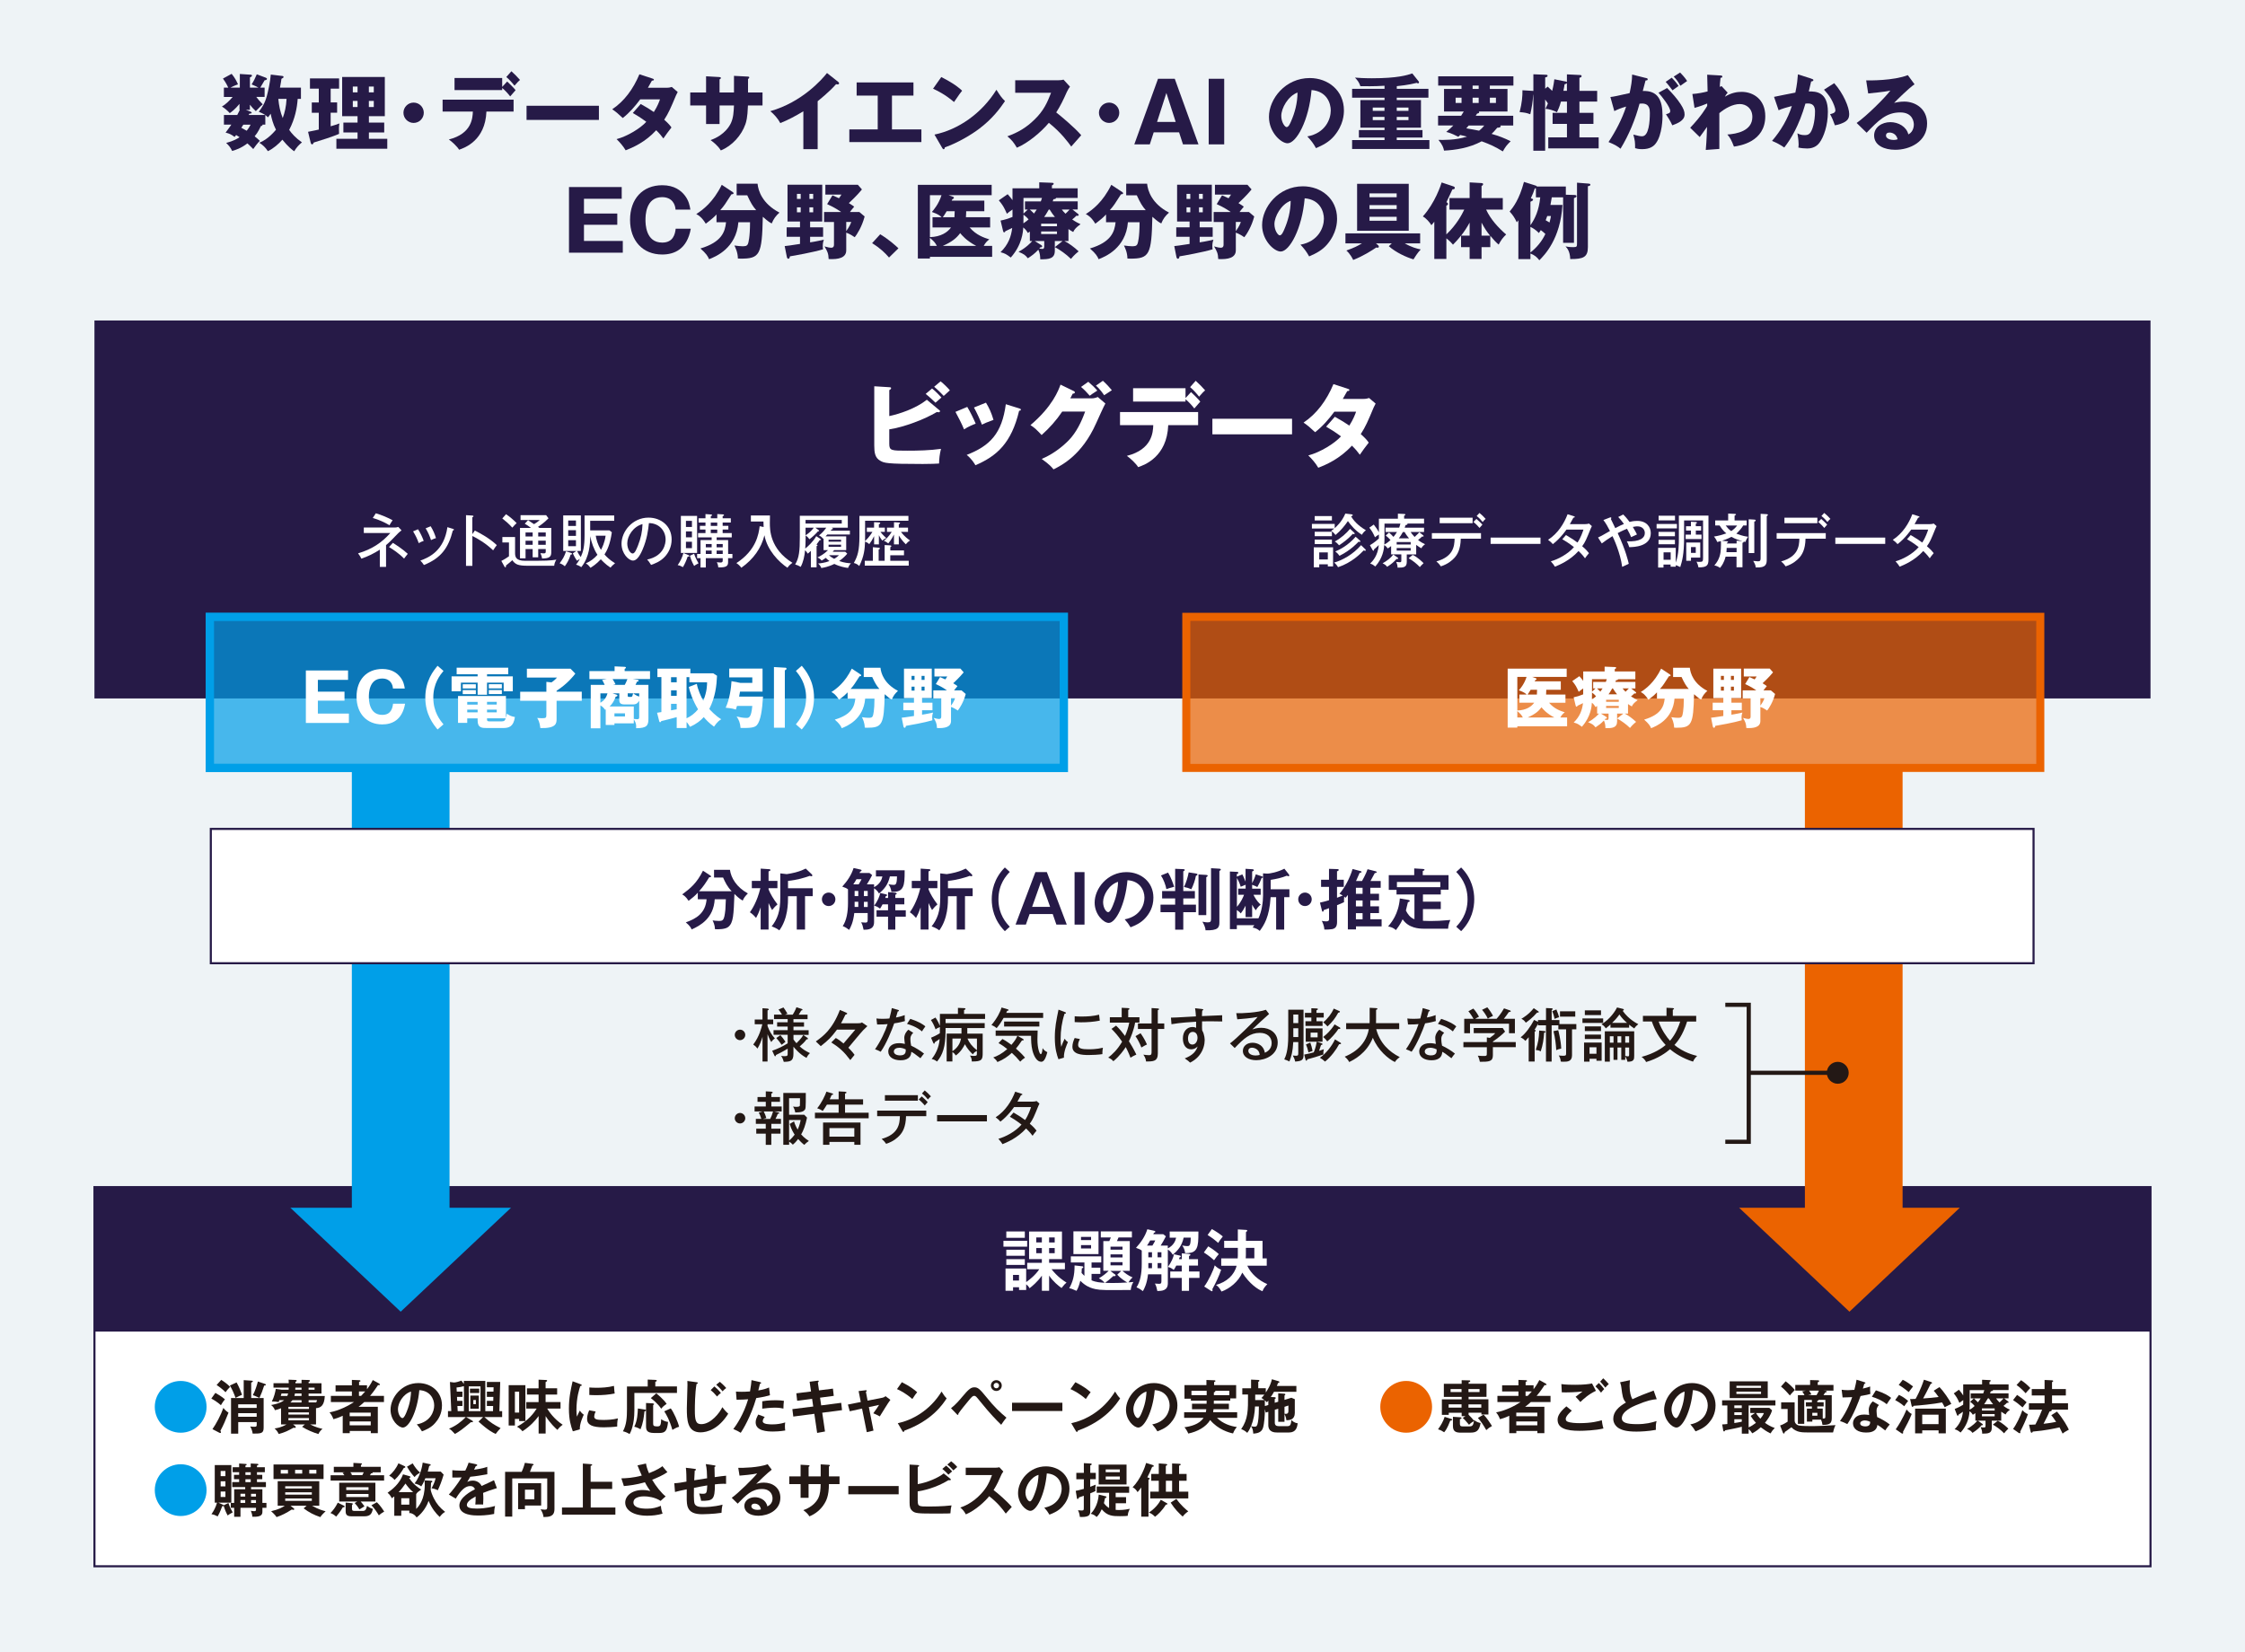 <?xml version="1.0" encoding="UTF-8"?><svg id="b" xmlns="http://www.w3.org/2000/svg" width="602.53" height="443.51" viewBox="0 0 602.53 443.51"><defs><style>.c{fill:#fff;}.d{stroke:#009fe8;stroke-width:2.24px;}.d,.e,.f,.g{fill:none;stroke-miterlimit:10;}.h,.i{fill:#eb6300;}.e{stroke:#261a47;stroke-width:.56px;}.i,.j{opacity:.7;}.f{stroke:#eb6300;stroke-width:2.16px;}.g{stroke:#231815;stroke-width:1.12px;}.k{fill:#261a47;}.j,.l{fill:#009fe8;}.m{fill:#eef3f6;}.n{fill:#231815;}</style></defs><rect class="m" width="602.53" height="443.51"/><g><rect class="c" x="25.35" y="318.67" width="551.82" height="101.78"/><rect class="e" x="25.35" y="318.67" width="551.82" height="101.78"/></g><g><path class="l" d="M55.44,377.65c0,3.84-3.12,6.95-6.95,6.95s-6.95-3.1-6.95-6.95,3.15-6.95,6.95-6.95,6.95,3.08,6.95,6.95Z"/><path class="n" d="M57.8,373.9c.52,.3,1.74,.99,2.57,1.74-.38,.44-.78,1.03-1.08,1.57-.56-.52-1.72-1.35-2.57-1.78l1.08-1.52Zm-.78,9.74c.99-1.41,2.22-3.69,2.93-5.7,.49,.69,1.3,1.22,1.38,1.28-.81,2.07-1.35,3.32-2.19,4.88,.12,.19,.17,.27,.17,.38s-.06,.19-.17,.19c-.05,0-.16-.02-.25-.06l-1.86-.97Zm2.35-13.23c.67,.41,1.71,1.14,2.38,1.88-.33,.3-.99,1.1-1.22,1.44-.58-.64-1.78-1.55-2.39-1.94l1.24-1.38Zm4.13,.69c.66,1.16,1.21,2.58,1.46,3.32-.23,.09-1.22,.52-1.74,.83-.41-1.14-.88-2.27-1.52-3.32l1.8-.83Zm7.26,4.21v7.92c0,1.58-.67,1.6-2.94,1.61-.12-.91-.45-1.52-.67-1.93,.27,.05,.58,.09,1.11,.09,.63,0,.64-.16,.64-.63v-.63h-4.96v3.1h-1.93v-9.55h3.4v-4.81l2.04,.14c.31,.02,.41,.03,.41,.17,0,.12-.05,.16-.44,.36v4.13h3.35Zm-6.83,2.63h4.96v-.96h-4.96v.96Zm4.96,1.41h-4.96v.97h4.96v-.97Zm2.21-7.86c.19,.06,.25,.12,.25,.23,0,.17-.09,.19-.45,.22-.55,1.64-.64,1.94-1.27,3.32-.09-.03-1.1-.55-1.77-.75,.55-.92,1.19-2.91,1.35-3.66l1.89,.64Z"/><path class="n" d="M84.82,382.37h-1.58c1.53,.8,2.8,1.08,3.33,1.19-.33,.22-.91,.86-1.11,1.39-1.38-.39-3.12-1.14-4.38-1.94l.75-.64h-3.18l.59,.47c.09,.08,.14,.17,.14,.27,0,.17-.17,.19-.23,.19s-.3-.05-.36-.05c-1.52,.83-2.29,1.24-3.99,1.69-.28-.58-.56-.99-1.11-1.49,.63-.08,1.69-.22,3.21-1.08h-1.47v-4.34c-.67,.28-1.17,.41-1.64,.52-.3-.83-.81-1.21-1.05-1.38,.66-.12,2.52-.47,3.54-1.31h-1.3c-.05,.14-.11,.28-.2,.52-.72-.14-1.14-.17-1.82-.17,.63-1.22,.92-2.54,1.05-3.37l1.63,.22h1.83c0-.09,.02-.49,.02-.56h-4.09v-1.19h4.1c-.02-.3-.02-.48-.05-.95l1.89,.08c.06,0,.28,.02,.28,.19,0,.2-.2,.27-.33,.31v.38h1.64v-.92l1.94,.05c.17,0,.31,.06,.31,.2,0,.17-.11,.22-.36,.31v.36h3.46v2.76h-3.46v.67h4.35c-.14,2.65-1.13,3.16-2.36,3.26v4.38Zm-7.72-7.64c.09-.22,.17-.41,.23-.67h-1.78c-.05,.19-.12,.49-.2,.67h1.75Zm.31,3.48h5.51v-.56h-5.51v.56Zm5.51,.94h-5.51v.58h5.51v-.58Zm0,1.52h-5.51v.59h5.51v-.59Zm-1.99-4.2v-.61h-2.44c-.14,.2-.3,.38-.55,.61h2.99Zm0-2.41h-1.77c-.03,.25-.08,.42-.14,.67h1.91v-.67Zm-1.66-1.57c0,.09-.02,.47-.03,.56h1.69v-.56h-1.66Zm3.55,.56h1.61v-.56h-1.61v.56Zm1.99,3.49c.17-.24,.24-.5,.27-.69h-2.25v.61h1.99v.08Z"/><path class="n" d="M101.77,371.43c.09,.05,.19,.12,.19,.23,0,.08-.05,.17-.22,.17-.06,0-.09-.02-.28-.03-1.14,1.72-1.74,2.44-2.14,2.91h3.73v1.66h-5.29c-.7,.64-.99,.86-1.53,1.27h5.17v7.08h-1.88v-.59h-5.65v.59h-1.89v-4.67c-1.19,.55-1.92,.77-2.49,.92-.3-.81-.64-1.35-1.05-1.83,2.6-.49,5.12-1.8,6.56-2.77h-6.2v-1.66h5.64v-1.19h-4.38v-1.64h4.38v-1.46l2.04,.08c.11,0,.27,.06,.27,.2,0,.11-.06,.14-.38,.25v.92h2.13v1.06c.96-1.27,1.36-2.08,1.55-2.47l1.75,.96Zm-2.27,8.75v-.97h-5.65v.97h5.65Zm0,2.44v-1.05h-5.65v1.05h5.65Zm-2.58-7.91c.28-.28,.64-.66,1.1-1.19h-1.68v1.19h.58Z"/><path class="n" d="M111.88,382.36c3.69-.71,4.65-3.46,4.65-5.1,0-1.82-1.17-3.95-3.99-4.09-.53,5.84-2.79,10.04-4.4,10.04-1.21,0-3.32-1.97-3.32-4.77,0-3.33,3.02-7.17,7.48-7.17,3.33,0,6.32,2.25,6.32,6,0,2.33-1.05,3.85-1.85,4.74-1.06,1.21-2.36,1.77-3.52,2.22-.47-.78-.77-1.19-1.38-1.86Zm-5.07-4.07c0,1.33,.7,2.38,1.19,2.38,.45,0,.89-1.06,1.14-1.69,1.11-2.68,1.14-4.71,1.17-5.43-2.13,.66-3.51,3.08-3.51,4.74Z"/><path class="n" d="M132.32,378.8l.03-1.38h-1.68v-1.38h1.71l.03-1.05h-1.74v-1.42h1.77l.03-1.17h-1.8v-1.44h3.58l-.22,7.84h.74v1.6h-4.77c1.6,1.46,2.6,2.07,4.35,2.96-.52,.56-1.02,1.13-1.32,1.57-.64-.3-1.94-.89-4.6-3.32l1.22-1.21h-4.54l1.64,.97c.09,.06,.19,.11,.19,.22,0,.12-.11,.2-.25,.2-.11,0-.2-.03-.28-.05-2.38,1.99-3.08,2.5-4.31,3.19-.92-.99-1.02-1.1-1.6-1.41,1.72-.69,3.24-1.8,4.52-3.13h-4.79v-1.6h.89l-.36-7.81,1.07,.14c.52,0,1.49-.3,2.02-.5l.64,.88v-.81h5.76v8.11h2.05Zm-7.81,0v-6.64s-.06-.05-.09-.06c-.56,.19-1.36,.33-1.89,.36l.06,1.11h1.52v1.42h-1.46l.05,1.05h1.41v1.38h-1.35l.08,1.38h1.67Zm4.45,0v-6.65h-3.15v6.65h3.15Zm-.34-6.03v1.17h-2.49v-1.17h2.49Zm-.11,1.86v3.51h-2.27v-3.51h2.27Zm-1.47,1.19v1.11h.67v-1.11h-.67Z"/><path class="n" d="M141.01,371.84v9.64h-1.68v-.58h-1.14v1.77h-1.67v-10.83h4.49Zm-2.82,1.74v5.62h1.14v-5.62h-1.14Zm8.25,11.24h-1.88v-4.7c-.91,1.25-2.24,2.72-4.34,4.09-.44-.55-.86-.88-1.47-1.22,3.13-1.69,4.62-3.8,5.29-4.87h-2.79v-1.74h3.3v-2.02h-3.12v-1.68h3.12v-2.32l2.07,.09c.09,0,.22,.05,.22,.17,0,.17-.16,.25-.41,.38v1.67h3.1v1.68h-3.1v2.02h4.01v1.74h-3.59c.49,.77,1.71,2.71,4.17,4.35-.53,.38-.97,.77-1.42,1.38-.59-.53-1.88-1.71-3.16-3.7v4.67Z"/><path class="n" d="M155.77,371.57c.23,.09,.36,.12,.36,.27,0,.16-.16,.19-.39,.22-.27,.81-1.03,3.08-1.03,6.5,0,.91,.06,1.22,.14,1.72,.05-.12,.52-1.19,.77-1.63,.28,.44,.61,.8,1.06,1.11-.2,.41-1.14,2.4-1.06,3.93l-1.88,.53c-.5-1.38-1.05-3.08-1.05-6.07s.47-5.01,.99-7.36l2.1,.78Zm4.1,7.31c-.3,.67-.39,1.11-.39,1.35,0,.78,.72,.94,2.41,.94,1.11,0,2.52-.06,3.95-.42-.22,.99-.2,1.88-.19,2.18-.96,.14-2.65,.22-3.63,.22-3.13,0-4.45-.7-4.45-2.25,0-.33,.03-1.17,.56-2.33l1.74,.33Zm-1.69-6.43c.44,.03,.99,.08,1.86,.08,1.46,0,3.1-.08,4.74-.5,.09,1.44,.16,1.75,.2,2.04-1.61,.33-3.27,.45-4.92,.45-.86,0-1.42-.03-1.89-.06v-2Z"/><path class="n" d="M181.69,372.18v1.74h-11.43v4.65c0,3.96-1,5.89-1.28,6.39-.7-.42-1.19-.61-1.79-.74,.99-1.78,1.08-3.88,1.08-5.93v-6.11h5.57v-1.85l2.05,.09c.2,.02,.38,.03,.38,.2s-.16,.24-.39,.31v1.24h5.81Zm-8.58,6.2c.11,.02,.27,.06,.27,.19,0,.17-.16,.22-.41,.3-.2,1.74-.36,3.13-1.08,4.81-.41-.28-1.1-.58-1.66-.69,.84-1.66,.92-3.65,.97-4.9l1.91,.3Zm2.05-1.66c.25,.02,.39,.09,.39,.22,0,.08-.08,.12-.25,.23v4.87c0,.58,.05,.86,.99,.86,.83,0,1.11-.05,1.16-1.94,.5,.38,1.22,.67,1.85,.74-.24,2.38-.75,2.97-2.35,2.97h-1.35c-2.11,0-2.21-.86-2.21-1.94v-6.11l1.77,.09Zm.99-2.68c.2,.16,2.02,1.63,2.77,2.83-.66,.42-.96,.67-1.46,1.28-.94-1.42-2.33-2.49-2.79-2.85l1.47-1.27Zm3.87,4.02c.75,.96,1.93,3.57,2.24,4.93-.67,.2-1.21,.49-1.8,.85-.78-2.74-1.58-4.02-2.18-4.99l1.74-.78Z"/><path class="n" d="M186.92,371.04c.25,.03,.36,.05,.36,.22,0,.16-.22,.24-.34,.27-.44,2.43-.45,6.18-.45,7.03,0,2.69,.25,3.74,1.71,3.74,2.66,0,5.03-3.18,5.67-4.56,.81,1.06,1.25,1.47,1.58,1.75-2.55,4.1-5.61,5.01-7.45,5.01-3.55,0-3.66-3.38-3.66-6.51,0-.99,.17-5.34,.17-6.23,0-.64-.02-.75-.03-1.06l2.46,.34Zm4.81,1.13c.45,.36,1.13,.97,1.75,1.75-.45,.34-.64,.52-1.03,.96-.71-.85-1.14-1.25-1.71-1.72l.99-.99Zm1.47-1.24c.24,.2,1.1,.94,1.71,1.67-.41,.27-.8,.67-.97,.89-.3-.36-1.03-1.19-1.72-1.77l.99-.8Z"/><path class="n" d="M203.97,371.01c.22,.05,.3,.11,.3,.22,0,.03,0,.2-.31,.24-.08,.28-.38,1.53-.44,1.78,1.55-.25,2.24-.53,2.88-.8l.25,2.08c-.83,.25-1.66,.47-3.68,.77-1.5,5.12-3.55,8.38-4.16,9.32-.64-.41-.91-.52-2-1.02,.84-1.03,2.83-4.04,3.98-7.98-.96,.09-1.63,.09-3.1,.12l-.17-2.19c.39,.03,.88,.06,1.53,.06,.3,0,1.17,0,2.24-.09,.25-1.41,.34-2.25,.41-3.04l2.29,.53Zm1.27,9.36c-.28,.33-.53,.72-.53,1.16,0,.83,1.91,.83,2.63,.83,1.17,0,2.27-.17,3.4-.52-.05,.27-.08,.61-.08,1.06,0,.5,.05,.83,.09,1.1-1.41,.23-2.54,.28-3.27,.28-1.47,0-4.67-.12-4.67-2.46,0-.64,.19-1.17,.69-2.1l1.74,.64Zm-.67-4.21c1.55-.28,3.12-.28,3.51-.28,1.35,0,1.99,.11,2.32,.17-.08,.63-.13,1.14-.14,2.07-.5-.11-1.11-.25-2.3-.25-1.25,0-2.85,.2-3.38,.27v-1.97Z"/><path class="n" d="M217.3,370.91l2.13-.28c.08-.02,.31-.05,.31,.14,0,.13-.09,.22-.24,.33l.31,2.13,3.74-.47,.22,1.94-3.68,.49,.31,2.07,5.37-.69,.22,1.97-5.31,.69,.74,5.04-2.11,.38-.75-5.13-5.65,.74-.25-2,5.6-.7-.3-2.07-4.01,.53-.23-2,3.95-.49-.38-2.6Z"/><path class="n" d="M230.44,373.42l1.85-.22c.14-.02,.33-.05,.33,.16,0,.11-.11,.19-.22,.28l.45,2.35,4.05-.8c.28-.06,.56-.2,.75-.41l1.32,.99c-.53,.64-2.44,3.82-2.85,4.45-.58-.36-1.49-.74-1.74-.84,.16-.2,.5-.69,.88-1.22,.25-.38,.55-.81,.67-1.03l-2.74,.59,1.24,6.31-1.8,.42-1.27-6.33-3.3,.72-.5-1.8,3.46-.69-.58-2.93Z"/><path class="n" d="M242.06,371.04c2.3,1.16,3.37,2.04,4.1,2.69-.33,.38-.56,.69-1.3,1.82-1.85-1.61-3.37-2.33-4.12-2.66l1.31-1.85Zm-1.11,11.01c3.76-.8,8.55-3.29,11.76-8.5,.56,.89,.75,1.19,1.36,1.83-1.02,1.57-3.96,6-11.35,8.66-.03,.16-.05,.34-.27,.34-.11,0-.2-.13-.28-.27l-1.22-2.07Z"/><path class="n" d="M255.24,378.02c1.17-.86,2.49-2.43,2.9-2.93,1.83-2.19,2.44-2.68,3.38-2.68s1.44,.45,3.23,2.65c2.11,2.63,3.58,3.99,5.37,5.5-.41,.44-1.11,1.44-1.41,1.91-1.36-1.32-2.94-2.93-5.56-6.17-1.19-1.47-1.28-1.6-1.71-1.6-.38,0-.66,.3-1.42,1.21-.67,.8-2.21,2.68-2.79,3.54,0,.17,0,.36-.2,.36-.08,0-.12-.05-.22-.16l-1.57-1.63Zm13.62-6.09c0,.83-.67,1.46-1.46,1.46s-1.46-.63-1.46-1.46,.67-1.44,1.46-1.44,1.46,.61,1.46,1.44Zm-2.19,0c-.02,.42,.34,.74,.74,.74s.72-.31,.72-.74-.33-.72-.72-.72-.74,.31-.74,.72Z"/><path class="n" d="M285.13,376.55v2.22h-13.51v-2.22h13.51Z"/><path class="n" d="M288.62,371.04c2.3,1.16,3.37,2.04,4.1,2.69-.33,.38-.56,.69-1.3,1.82-1.85-1.61-3.37-2.33-4.12-2.66l1.32-1.85Zm-1.11,11.01c3.76-.8,8.55-3.29,11.76-8.5,.56,.89,.75,1.19,1.36,1.83-1.02,1.57-3.96,6-11.35,8.66-.03,.16-.05,.34-.27,.34-.11,0-.2-.13-.28-.27l-1.22-2.07Z"/><path class="n" d="M309.26,382.36c3.69-.71,4.65-3.46,4.65-5.1,0-1.82-1.17-3.95-3.99-4.09-.53,5.84-2.79,10.04-4.4,10.04-1.21,0-3.32-1.97-3.32-4.77,0-3.33,3.02-7.17,7.48-7.17,3.33,0,6.32,2.25,6.32,6,0,2.33-1.05,3.85-1.85,4.74-1.06,1.21-2.36,1.77-3.52,2.22-.47-.78-.77-1.19-1.38-1.86Zm-5.07-4.07c0,1.33,.7,2.38,1.19,2.38,.45,0,.89-1.06,1.14-1.69,1.11-2.68,1.14-4.71,1.17-5.43-2.13,.66-3.51,3.08-3.51,4.74Z"/><path class="n" d="M329.82,376.82v1.47h-4.12c-.05,.38-.08,.6-.11,.8h6.45v1.52h-5.42c1.58,1.55,3.6,2.21,5.34,2.46-.49,.56-.72,.97-1.03,1.72-1.1-.22-4.04-1.06-6.14-3.6-1.13,1.89-3.43,3.12-5.87,3.63-.2-.52-.67-1.3-1.03-1.69,1.53-.2,3.99-.75,5.12-2.52h-5.2v-1.52h5.82c.08-.31,.09-.53,.12-.8h-3.83v-1.47h3.91c.02-.31,.02-.39,.02-.83h-4.23v-.52h-1.72v-3.65h5.89v-1.38l2.08,.08c.08,0,.34,0,.34,.19,0,.14-.08,.17-.36,.31v.8h5.92v3.57h-1.58v.59h-4.4c0,.25,0,.31-.02,.83h4.04Zm-5.96-3.47h-4.09v1.17h4.09v-1.17Zm1.94,1.17h4.13v-1.17h-3.84c.06,.05,.11,.09,.11,.16,0,.11-.3,.22-.41,.25v.77Z"/><path class="n" d="M343.06,376.33v-2.32l1.68,.12c.11,.02,.23,.06,.23,.19s-.12,.22-.23,.28v1.19l1.85-.58,.92,.39v3.69c0,1.83-1.42,1.97-2.27,1.94-.02-.7-.39-1.38-.5-1.66v2.1h-1.68v-3.51l-.92,.28v3.43c0,.74,.41,.97,1.08,.97h2.22c.77,0,1.06-.24,1.13-1.68,.27,.3,.85,.83,1.71,.89-.13,1.08-.42,2.49-2.35,2.49h-3.13c-.64,0-2.4-.02-2.4-1.99v-3.57l-.69,.22-.24-.94c.03,1.52-.14,3.88-.49,5.01-.42,1.39-1.77,1.5-2.61,1.58-.09-1.32-.39-1.71-.63-2-.42,1.05-.78,1.52-.99,1.78-.45-.45-1.21-.88-1.63-.99,1.86-2.71,1.85-5.03,1.83-9.3h-1.53v-1.68h2.35v-2.32l1.94,.09c.08,0,.3,.02,.3,.2,0,.16-.19,.25-.31,.31v1.71h2.02v1.14c.28-.39,1.28-1.82,1.64-3.55l1.78,.53c.16,.05,.24,.12,.24,.22,0,.16-.16,.22-.38,.27-.06,.19-.11,.3-.3,.78h5.23v1.58h-6.01c-.38,.67-.42,.75-.86,1.39l1.06,.05c.14,0,.28,.09,.28,.22,0,.11-.11,.19-.28,.28v1l.92-.28Zm-6.23,1.22c-.06,1.8-.38,3.62-1.06,5.29,.27,.06,.66,.14,.94,.14,.58,0,.72-.24,.91-1.25,.2-1.03,.27-3.29,.25-4.18h-1.03Zm.05-3.18v1.47h2.49c-.5-.39-.59-.44-.83-.56,.24-.22,.45-.44,.8-.91h-2.46Zm3.52,2.79v-1.21c-.12,.16-.31,.41-.38,.49-.12-.14-.22-.25-.56-.53,0,.22,0,1.3,.02,1.53l.92-.28Zm4.34,.49v1.86c.5,.05,1.05,.08,1.05-.71v-1.5l-1.05,.34Z"/><path class="l" d="M55.44,400.01c0,3.84-3.12,6.95-6.95,6.95s-6.95-3.1-6.95-6.95,3.15-6.95,6.95-6.95,6.95,3.08,6.95,6.95Z"/><path class="n" d="M59.83,403.92c.08,.03,.16,.06,.2,.17l1.27-.63c.36,1.13,.92,2.13,1.16,2.52-.7,.34-1.13,.66-1.36,.83-.53-.94-.92-2.05-1.07-2.58-.06,.08-.19,.11-.39,.09-.16,.42-.56,1.6-1.22,2.74-.72-.36-.99-.49-1.67-.59,.61-.88,1.11-1.75,1.5-3.1h-.61v-10.08h4.45v10.08h-3.51l1.25,.55Zm.67-7.67v-1.38h-1.28v1.38h1.28Zm-1.28,1.38v1.38h1.28v-1.38h-1.28Zm0,2.76v1.46h1.28v-1.46h-1.28Zm12.29,3.05v1.32h-1.08v.89c0,.74-.02,1.64-2.71,1.5-.03-.52-.11-.91-.39-1.6,.25,.06,.66,.11,.91,.11,.44,0,.47-.2,.47-.52v-.39h-4.17v2.41h-1.69v-2.41h-.91v-1.32h.91v-3.65h2.96v-.59h-3.48v-1.35h1.85v-.77h-1.38v-1.16h1.38v-.72h-1.74v-1.33h1.74v-1l1.77,.12c.08,0,.25,.02,.25,.16s-.16,.22-.33,.28v.44h1.42v-1l1.75,.09c.09,0,.31,.02,.31,.19,0,.16-.19,.24-.38,.27v.45h2.11v1.33h-2.11v.72h1.42v1.16h-1.42v.77h2.4v1.35h-3.99v.59h3.04v3.65h1.08Zm-5.7-1.71v-.75h-1.27v.75h1.27Zm0,1.71v-.77h-1.27v.77h1.27Zm.06-8.23v.72h1.42v-.72h-1.42Zm0,1.88v.77h1.42v-.77h-1.42Zm2.83,4.65v-.75h-1.32v.75h1.32Zm0,1.71v-.77h-1.32v.77h1.32Z"/><path class="n" d="M82.3,404.2h-4.32l.86,.7c.13,.11,.14,.16,.14,.22,0,.14-.13,.19-.24,.19-.14,0-.23-.05-.41-.11-1.52,.97-2.61,1.55-4.1,2.05-.39-.64-1.38-1.5-1.46-1.58,2.13-.5,3.05-1.06,3.65-1.47h-1.89v-6.59h11.16v6.59h-1.93c1.71,.99,3.01,1.33,3.63,1.47-.52,.49-1.13,1.1-1.41,1.58-1.79-.61-3.01-1.25-4.49-2.35l.8-.7Zm4.54-11.08v3.91h-13.43v-3.91h13.43Zm-9.55,1.46h-1.94v.99h1.94v-.99Zm6.4,4.98v-.59h-7.14v.59h7.14Zm-7.14,1.03v.63h7.14v-.63h-7.14Zm0,1.66v.64h7.14v-.64h-7.14Zm2.65-6.69h1.91v-.99h-1.91v.99Zm3.8,0h1.91v-.99h-1.91v.99Z"/><path class="n" d="M92.16,404.11c.19,.09,.34,.17,.34,.3,0,.17-.24,.22-.49,.22-.55,1.03-1.58,2.24-1.79,2.49-.53-.47-.89-.72-1.53-.96,.67-.69,1.32-1.49,1.97-2.79l1.49,.74Zm10.02-10.36v1.47h-2.18s.03,.06,.03,.11c0,.11-.16,.16-.45,.19-.06,.12-.09,.19-.28,.49h3.79v1.44h-14.36v-1.44h3.71c-.25-.34-.36-.47-.5-.63l.58-.16h-2.93v-1.47h5.26v-1.05l1.99,.11c.11,0,.31,.02,.31,.17,0,.12-.14,.2-.28,.27v.5h5.31Zm-6.29,9.31h-4.85v-5.03h9.71v5.03h-3.96c.17,.19,.63,.69,1.03,1.3-.44,.27-.89,.53-1.36,.83-.42-.75-.92-1.33-1.27-1.71l.7-.42Zm-1.5,.45c.16,.02,.3,.06,.3,.19s-.11,.22-.22,.27v1.03c0,.58,.28,.59,.75,.59h2.16c.77,0,.94-.53,1.13-1.36,.55,.42,1.03,.67,1.58,.81-.3,1.16-.56,2-2.35,2h-3.33c-1.35,0-1.64-.44-1.64-1.42v-2.27l1.63,.16Zm4.52-3.52v-.77h-5.98v.77h5.98Zm-5.98,1.06v.81h5.98v-.81h-5.98Zm1.08-5.84c.12,.12,.3,.34,.5,.66l-.42,.12h3.15c.11-.19,.22-.39,.39-.78h-3.62Zm7.14,8.05c.91,.88,1.57,1.88,1.97,2.5-.85,.53-.96,.59-1.44,1.02-.31-.55-1.17-1.88-1.99-2.71l1.46-.81Z"/><path class="n" d="M115.69,397.47c.25,.02,.34,.08,.34,.25,0,.16-.2,.23-.34,.27-.02,.3-.02,.61-.05,1.08,0,.11-.06,.61-.06,.72,0,.47,.55,1.83,.85,2.41,.78,1.53,1.64,2.54,3.04,3.65-.63,.3-1.17,.97-1.47,1.36-1.06-1.02-2.07-2.22-2.97-4.32-.31,.97-1.33,3.05-3.21,4.46-.41-.58-.74-.88-1.49-1.14l.05-.03h-.52v-.67h-2.16v1.39h-1.88v-5.21c-.27,.22-.44,.34-.66,.5-.42-.77-.56-.97-1.14-1.47,1.19-.86,3.18-2.32,4.15-4.95l1.72,.49c.14,.05,.28,.09,.28,.25,0,.19-.3,.2-.39,.2,1.13,1.78,2.66,2.77,3.27,3.15-.72,.5-1.08,.75-1.35,1.21v3.99c.71-.72,2.3-2.52,2.3-6.51,0-.52-.02-.86-.05-1.17l1.74,.11Zm-7.08-3.9c.12,.06,.17,.14,.17,.24,0,.2-.17,.22-.39,.23-.66,1.13-1.36,2.18-2.49,3.23-.41-.47-.86-.86-1.46-1.13,.94-.8,1.85-1.88,2.49-3.33l1.67,.77Zm2.27,6.97c-.91-.74-1.71-1.78-2.05-2.3-.52,.75-1.07,1.49-1.83,2.3h3.88Zm-3.19,1.64v1.72h2.16v-1.72h-2.16Zm3.07-9.35c.53,.91,1.24,1.88,2,2.47-.86,.53-1.1,.72-1.49,1.21-.89-.96-1.33-1.63-2.04-2.79l1.52-.89Zm4.6,.19c.12,.03,.23,.11,.23,.22,0,.17-.19,.22-.39,.27-.2,.88-.36,1.41-.39,1.53h3.49l.77,.8c-.55,1.86-1.05,3.1-1.57,4.2-.55-.31-1.44-.52-1.69-.53,.41-.69,.83-1.57,1.11-2.69h-2.76c-.56,1.38-.86,1.85-1.1,2.19-.52-.38-.78-.52-1.8-.78,1.63-2.04,2.1-4.9,2.19-5.61l1.89,.41Z"/><path class="n" d="M127.77,393.06c.11,.03,.31,.06,.31,.25,0,.14-.17,.23-.38,.25-.17,.38-.28,.59-.47,.97,2.22-.31,3.02-.59,3.54-.78l.02,2c-1.49,.27-3.05,.53-4.57,.67-.19,.34-.55,.92-.81,1.39,.66-.36,1.35-.36,1.49-.36,.25,0,1.67,.03,2.36,1.44,1.11-.5,2.66-1.21,3.32-1.55l.78,2.13c-1.38,.42-2.57,.81-3.7,1.28,.05,.61,.06,1.16,.06,1.57,0,.69-.03,1.16-.05,1.55-.11,0-1.38-.05-2.1,0,.08-.8,.08-.94,.08-2.16-1.71,.92-2.35,1.61-2.35,2.29s.8,.96,2.65,.96c.56,0,2.4,0,4.92-.7-.2,.81-.25,1.55-.25,2.14-1.94,.42-3.88,.42-4.35,.42-.88,0-4.98,0-4.98-2.68,0-2.18,3.22-3.87,4.18-4.37-.14-.38-.45-.85-1.28-.85-1.22,0-2.38,.92-3.87,3.37l-1.86-1.1c.67-.69,2.27-2.66,3.44-4.6-.77,.03-1.24,.05-2.5,.03v-1.96c.36,.03,1.3,.13,2.52,.13,.56,0,.8-.02,.96-.03,.09-.19,.61-1.22,.89-2.13l2,.42Z"/><path class="n" d="M148.81,395.09v10c0,2.08-1.49,2.11-2.93,2.15-.06-.69-.41-1.55-.81-2.07,.53,.05,.97,.09,1.16,.09,.63,0,.64-.28,.64-.86v-7.53h-9.39v10.24h-1.92v-12.02h4.45c.08-.16,.55-1.16,.86-2.41l2.05,.27c.11,.02,.3,.08,.3,.2,0,.09-.08,.16-.33,.25-.11,.27-.55,1.46-.66,1.69h6.59Zm-3.57,3.05v6h-4.35v.99h-1.83v-6.98h6.18Zm-4.35,1.74v2.6h2.52v-2.6h-2.52Z"/><path class="n" d="M164.3,397.74v1.96h-5.76v4.98h6.62v1.91h-14.33v-1.91h5.6v-11.8l2.22,.16c.11,0,.28,.06,.28,.19s-.06,.16-.41,.27v4.26h5.76Z"/><path class="n" d="M173.38,392.88c.11,.64,.28,1.41,.8,2.58,2.4-.94,3.22-1.58,3.6-1.88,.58,.74,1.03,1.24,1.35,1.6-1.25,.88-2.88,1.55-4.1,2.05,1,1.72,2.5,3.6,3.62,4.46l-1.36,1.21c-1.52-1.02-3.48-1.22-4.4-1.22-.41,0-2.88,0-2.88,1.64,0,1.31,1.71,1.67,3.63,1.67,1.57,0,2.6-.3,3.74-.77,.02,.66,.24,1.55,.44,2.11-1.33,.39-2.71,.55-4.09,.55-3.85,0-5.93-1.57-5.93-3.52,0-1.74,1.72-3.38,4.65-3.38,1.05,0,1.78,.19,2.08,.27-.39-.55-.88-1.27-1.44-2.35-2.38,.7-4.43,.91-5.65,1.02l-.67-2.07c1.25-.03,3.16-.12,5.48-.75-.39-.84-.85-1.97-1.16-2.74l2.3-.49Z"/><path class="n" d="M191.7,393.35c.25,.03,.33,.08,.33,.2,0,.17-.17,.22-.27,.25,0,.05,.06,2.49,.06,2.72,1.77-.25,1.96-.28,3.05-.38v2.19c-.22-.02-.42-.03-.75-.03-.77,0-1.69,.09-2.25,.16,0,4.13-.52,4.45-3.7,4.42-.09-.67-.44-1.69-.53-1.97,.34,.05,.66,.08,.96,.08,1.08,0,1.1-.23,1.22-2.25-1.17,.19-2.38,.42-3.57,.66-.03,.74-.08,3.44,.14,4.16,.28,.91,1.41,.99,2.46,.99,.45,0,2.61,0,5.07-.64-.16,.67-.24,1.25-.28,2.19-2.1,.34-5.09,.38-5.15,.38-1.89,0-3.51-.41-3.99-2.18-.23-.88-.22-2.05-.19-4.51-1.96,.41-2.07,.44-3.15,.72l-.19-2.35c.94-.03,2.33-.25,3.27-.44,0-.88-.03-2.85-.16-3.71l2.3,.28c.22,.03,.41,.05,.41,.23,0,.16-.24,.24-.33,.25-.03,.42-.12,2.22-.14,2.6,.86-.14,1.97-.33,3.46-.55-.03-1.27-.06-2.55-.36-3.8l2.27,.33Z"/><path class="n" d="M207.11,394.53c-.96,.72-3.55,3.16-4.15,3.8,.41-.12,1.06-.34,2.05-.34,2.32,0,4.43,1.36,4.43,4.05,0,3.41-3.32,4.85-5.87,4.85-2.41,0-3.8-1.14-3.8-2.63,0-1.35,1.22-2.35,2.85-2.35,1.19,0,2.97,.63,3.33,2.47,1.39-.64,1.39-1.86,1.39-2.18,0-.91-.53-2.49-2.82-2.49-2.74,0-4.32,1.64-6.53,3.93l-1.6-1.57c1.68-1.16,5.93-5.37,6.83-6.54-1.36,.3-3.74,.52-4.74,.59l-.34-2.1c1.17,.05,5.5-.05,7.89-.96l1.08,1.44Zm-4.6,9.1c-.58,0-.86,.34-.86,.71,0,.63,.86,.97,1.63,.97,.41,0,.75-.08,.94-.13-.14-.97-.8-1.55-1.71-1.55Z"/><path class="n" d="M220.25,393.09l2.22,.13c.14,.02,.25,.05,.25,.16,0,.17-.17,.25-.25,.28v2.66h2.85v2.07h-2.85c0,3.29-.8,4.57-1.19,5.23-.94,1.55-2.36,2.76-4.05,3.43-.39-.64-.91-1.14-1.63-1.66,2.62-.91,3.68-2.55,4.01-3.23,.55-1.13,.61-2.39,.64-3.77h-3.24v3.69h-2.14v-3.69h-3.04v-2.07h3.04v-3.13l2.07,.12c.14,.02,.33,.02,.33,.19,0,.11-.11,.17-.25,.25v2.57h3.24v-3.23Z"/><path class="n" d="M241.19,398.91v2.22h-13.51v-2.22h13.51Z"/><path class="n" d="M246.32,402.89c0,1.46,.24,1.52,2.91,1.52,.5,0,3.6,0,6.15-.3-.2,.78-.23,1.08-.3,2.13-.42,.03-.81,.06-3.23,.06-5.71,0-6.32,0-7.17-.89-.36-.38-.56-.88-.56-2.07v-10.19l2.27,.13c.14,0,.3,.05,.3,.19,0,.16-.16,.22-.38,.31v4.62c2.6-.42,5.65-1.77,6.97-2.88l1.8,1.46c.08,.06,.12,.12,.12,.19,0,.13-.12,.19-.36,.19-.06,0-.16-.02-.27-.03-3.35,2.07-6.86,2.82-8.27,3.02v2.55Zm7.62-9.46c.44,.34,1.24,1.11,1.61,1.55-.3,.22-.89,.77-1,.88-.24-.25-.94-1-1.64-1.55l1.03-.88Zm1.36-1.16c.41,.3,1.27,1.1,1.61,1.52-.34,.3-.85,.74-1.03,.92-.77-.85-1.08-1.14-1.63-1.57l1.05-.88Z"/><path class="n" d="M259.19,395.98v-1.99h7.95c.25,0,.83-.03,1.08-.12l1.06,1.14c-.31,.41-.49,.77-.59,1-.66,1.53-1.02,2.36-2.02,3.99,1.19,.89,3.65,3.02,4.88,4.52-.55,.59-1.42,1.57-1.61,1.79-.84-1.17-2.14-2.88-4.45-4.67-1.08,1.36-3.62,3.76-6.26,4.88-.49-.85-.75-1.21-1.49-1.83,.94-.33,3.22-1.17,5.54-3.66,1.69-1.8,2.29-3.27,2.96-5.06h-7.06Z"/><path class="n" d="M280.29,404.72c3.69-.71,4.65-3.46,4.65-5.1,0-1.82-1.17-3.95-3.99-4.09-.53,5.84-2.79,10.04-4.4,10.04-1.21,0-3.32-1.97-3.32-4.77,0-3.33,3.02-7.17,7.48-7.17,3.33,0,6.32,2.25,6.32,6,0,2.33-1.05,3.85-1.85,4.74-1.06,1.21-2.36,1.77-3.52,2.22-.47-.78-.77-1.19-1.38-1.86Zm-5.07-4.07c0,1.33,.7,2.38,1.19,2.38,.45,0,.89-1.06,1.14-1.69,1.11-2.68,1.14-4.71,1.17-5.43-2.13,.66-3.51,3.08-3.51,4.74Z"/><path class="n" d="M294.1,395.36v1.72h-1.5v2.04c.97-.36,1.16-.44,1.46-.58-.03,.33-.09,.83-.09,1.13,0,.27,.03,.41,.06,.56-.44,.27-1.16,.53-1.42,.64v4.42c0,1.24,0,1.93-2.4,1.93-.16,0-.22,0-.39-.03-.09-.94-.36-1.5-.49-1.8,.2,.03,.5,.09,1,.09,.55,0,.55-.14,.55-.89v-3.07c-.64,.24-.89,.31-1.31,.45-.06,.2-.14,.42-.36,.42-.11,0-.16-.08-.17-.2l-.33-1.99c.61-.11,.77-.16,2.18-.53v-2.58h-2.02v-1.72h2.02v-2.61l1.89,.11c.09,0,.22,.05,.22,.19,0,.17-.22,.25-.39,.31v2h1.5Zm2.63,6.31c.11,.03,.24,.06,.24,.2,0,.19-.22,.23-.39,.28-.05,.2-.25,1.16-.3,1.35,.14,.2,.64,.89,1.39,1.32v-4.09h-3.33v-1.69h8.71v1.69h-3.62v1.17h2.79v1.63h-2.79v1.77c.19,.02,.44,.05,.91,.05,1.36,0,2.46-.24,2.9-.33-.38,.77-.5,1.1-.58,1.89-.36,.05-.86,.09-2.1,.09-1.86,0-3.35-.02-4.87-1.85-.67,1.46-1.17,1.88-1.39,2.07-.33-.34-.67-.64-1.55-.86,.55-.63,1.91-2.13,2.14-5.15l1.85,.45Zm5.62-8.52v5.34h-7.48v-5.34h7.48Zm-1.8,2.04v-.74h-3.79v.74h3.79Zm-3.79,1.16v.81h3.79v-.81h-3.79Z"/><path class="n" d="M308.21,396.67c.33,.11,.36,.16,.36,.25s-.03,.12-.11,.17c-.11,.06-.16,.09-.22,.13v9.91h-1.94v-7.83c-.47,.66-.74,.97-.99,1.25-.24-.42-.64-.99-1.33-1.31,2.1-2.1,3.35-5.45,3.63-6.53l1.79,.56c.11,.03,.25,.14,.25,.25,0,.2-.16,.22-.42,.24-.38,.89-.8,1.88-1.3,2.82l.28,.09Zm4.85,6.78c.22,.12,.28,.16,.28,.25,0,.13-.11,.16-.45,.22-1,1.63-2.22,2.74-2.9,3.24-.33-.39-1.02-.94-1.66-1.13,1.3-.78,2.71-2.33,3.19-3.44l1.53,.86Zm1.52-7.77v-2.83l1.88,.08c.24,.02,.42,.03,.42,.2,0,.13-.08,.17-.16,.2-.13,.06-.19,.09-.27,.12v2.22h2.02v1.82h-2.02v2.93h2.47v1.82h-10.21v-1.82h2.29v-2.93h-2.02v-1.82h2.02v-2.83l1.91,.14c.16,.02,.36,.05,.36,.22,0,.08-.06,.11-.13,.16-.06,.05-.17,.11-.25,.14v2.18h1.67Zm-1.67,1.82v2.93h1.67v-2.93h-1.67Zm2.82,4.85c1.19,1.74,2.66,2.94,3.19,3.35-.53,.36-1.11,.86-1.5,1.41-.99-.92-2.08-1.94-3.23-3.74l1.54-1.02Z"/></g><g><path class="h" d="M384.35,377.65c0,3.84-3.12,6.95-6.95,6.95s-6.95-3.1-6.95-6.95,3.15-6.95,6.95-6.95,6.95,3.08,6.95,6.95Z"/><path class="n" d="M389.51,380.9c.09,.03,.24,.08,.24,.2,0,.17-.27,.22-.52,.27-.83,2.18-1.36,2.79-1.64,3.1-.59-.39-.95-.58-1.64-.78,.8-1.13,1.39-2.13,1.77-3.35l1.8,.56Zm2.58,3.68c-1.11,0-2.14-.16-2.14-1.74v-2.51l2.07,.13c.16,.02,.24,.09,.24,.19,0,.19-.25,.27-.44,.31v1.16c0,.52,.08,.78,.69,.78h1.85c.81,0,1.03-.28,1.24-1.42-.14,.06-.77,.39-1.33,.99-.99-1.21-1.28-1.5-1.69-1.85l.74-.47h-1.03v-.91h-3.46v.56h-1.85v-4.16h5.31v-.66h-4.78v-3.52h4.78v-.96l2.08,.05c.11,0,.23,.06,.23,.17,0,.25-.34,.31-.45,.34v.39h4.81v3.52h-4.81v.66h5.32v4.07h-1.88v-.47h-3.44v.55c.31,.28,1.11,1.11,1.47,1.6,.02-.05,.03-.09,.05-.16,.56,.49,1.38,.72,1.71,.78-.39,2.14-1.17,2.57-2.74,2.57h-2.52Zm.17-6.72v-.88h-3.46v.88h3.46Zm0-4.18v-.81h-2.94v.81h2.94Zm1.86-.81v.81h2.97v-.81h-2.97Zm0,4.12v.88h3.44v-.88h-3.44Zm4.04,2.74c.86,.83,1.88,2.43,2.27,3.07-.66,.36-.96,.56-1.53,1.1-.96-1.63-1.25-2.11-2.25-3.27l1.52-.89Z"/><path class="n" d="M414.87,371.43c.09,.05,.19,.12,.19,.23,0,.08-.05,.17-.22,.17-.06,0-.09-.02-.28-.03-1.14,1.72-1.74,2.44-2.15,2.91h3.73v1.66h-5.29c-.7,.64-.99,.86-1.53,1.27h5.17v7.08h-1.88v-.59h-5.65v.59h-1.89v-4.67c-1.19,.55-1.93,.77-2.49,.92-.3-.81-.64-1.35-1.05-1.83,2.6-.49,5.12-1.8,6.56-2.77h-6.2v-1.66h5.64v-1.19h-4.38v-1.64h4.38v-1.46l2.04,.08c.11,0,.27,.06,.27,.2,0,.11-.06,.14-.38,.25v.92h2.13v1.06c.96-1.27,1.36-2.08,1.55-2.47l1.75,.96Zm-2.27,8.75v-.97h-5.65v.97h5.65Zm0,2.44v-1.05h-5.65v1.05h5.65Zm-2.58-7.91c.28-.28,.64-.66,1.1-1.19h-1.68v1.19h.58Z"/><path class="n" d="M421.85,378.69c-.23,.2-1.63,1.41-1.63,2.19,0,.45,.28,.64,.39,.7,.77,.39,2.44,.45,3.33,.45,3.29,0,5.15-.55,5.96-.78,.06,.5,.19,1.38,.44,2.21-2.14,.53-5.35,.63-6.43,.63-3.52,0-5.87-.66-5.87-2.97,0-.7,.23-1.8,2.35-3.6l1.46,1.17Zm6.48-5.34c-1.96,.91-3.44,2.27-4.18,3.01-.61-.72-.69-.8-1.28-1.41,.55-.44,1.22-.96,1.86-1.42-1.89,.22-4.26,.28-5.56,.23l-.12-2.22c1.1,.19,3.02,.19,3.71,.19,2.29,0,3.58-.16,4.52-.36l1.05,1.99Zm.78-2.1c.39,.36,1.06,1.1,1.44,1.63-.36,.36-.52,.53-.85,.97-.63-.81-.91-1.11-1.5-1.71l.91-.89Zm1.17-1.27c.56,.52,1.02,1,1.5,1.57-.34,.27-.66,.58-.92,.94-.39-.49-1.05-1.27-1.39-1.61l.81-.89Z"/><path class="n" d="M444.64,375.6c-1.24,.12-2.38,.27-5.6,1.63-.77,.33-3.76,1.6-3.76,3.49,0,1.14,1.24,1.58,4.07,1.58,2.4,0,3.91-.41,5.26-.83-.16,.58-.23,1.03-.2,2.36-1.94,.38-4.18,.47-5.21,.47-2.76,0-3.84-.44-4.56-.81-.97-.52-1.66-1.46-1.66-2.63,0-1.88,1.42-3.23,3.4-4.37-.83-.86-.96-1.89-1.21-3.91-.05-.42-.11-.85-.36-1.53l2.65-.56c-.06,.75-.09,1.11-.09,1.6,0,1.63,.34,2.87,.75,3.52,2.16-1,2.91-1.28,5.7-2.33l.83,2.33Z"/><path class="n" d="M453.69,382.36c3.69-.71,4.65-3.46,4.65-5.1,0-1.82-1.17-3.95-3.99-4.09-.53,5.84-2.79,10.04-4.4,10.04-1.21,0-3.32-1.97-3.32-4.77,0-3.33,3.02-7.17,7.48-7.17,3.33,0,6.32,2.25,6.32,6,0,2.33-1.05,3.85-1.85,4.74-1.06,1.21-2.36,1.77-3.52,2.22-.47-.78-.77-1.19-1.38-1.86Zm-5.07-4.07c0,1.33,.7,2.38,1.19,2.38,.45,0,.89-1.06,1.14-1.69,1.11-2.68,1.14-4.71,1.17-5.43-2.13,.66-3.51,3.08-3.51,4.74Z"/><path class="n" d="M469.31,383.16c.72-.3,1.44-.81,1.97-1.22-.75-.78-1.24-1.55-1.42-1.85l1.16-.78h-1.27v-1.39h5.1l.75,.66c-.38,1.35-1.21,2.5-1.91,3.37,.5,.34,1.39,.96,2.63,1.38-.61,.63-.67,.72-1.14,1.46-1.14-.58-1.77-1.02-2.61-1.66-.81,.72-1.42,1.17-2.29,1.63-.34-.55-.58-.81-.97-1.13v1.22h-1.83v-1.86c-1.3,.36-2.74,.63-4.46,.96-.12,.22-.17,.3-.3,.3-.16,0-.22-.19-.23-.28l-.28-1.6c.38-.02,.74-.03,1.39-.11v-4.98h-1.41v-1.38h14.31v1.38h-7.19v5.9Zm5.13-12.35v4.49h-10.22v-4.49h10.22Zm-6.97,6.45h-2v.72h2v-.72Zm0,1.85h-2v.74h2v-.74Zm0,1.86h-2v1.03c.67-.09,1.32-.22,2-.36v-.67Zm5.17-8.42v-.56h-6.61v.56h6.61Zm-6.61,1.02v.63h6.61v-.63h-6.61Zm5.28,5.75c.33,.61,.88,1.25,1.14,1.52,.3-.38,.72-.86,.96-1.52h-2.1Z"/><path class="n" d="M481.66,376.44v4.96c0,.47,.41,1.11,1.19,1.27,.77,.16,2.94,.16,3.82,.16,1.35,0,3.98-.14,5.96-.27-.36,.67-.56,1.55-.66,1.96h-7.01c-1.21,0-2.94,0-4.16-1.39-.27,.22-1.52,1.08-1.77,1.27-.08,.25-.12,.42-.28,.42-.11,0-.19-.12-.24-.23l-.75-1.93c.83-.25,1.86-.92,2.02-1.03v-3.4h-1.74v-1.78h3.62Zm-2.41-5.64c.69,.5,1.91,1.58,2.46,2.33-.85,.86-1.06,1.13-1.33,1.47-.45-.55-1.55-1.75-2.38-2.4l1.25-1.41Zm7.04,7.33v-.59h-1.61v-1.11h1.61v-.63h-2.05v6.42h-1.71v-7.7h1.77c-.05-.12-.28-.56-.61-1.02l.96-.2h-2.82v-1.53h3.98v-1.31l2.02,.06c.23,0,.41,.03,.41,.22,0,.13-.17,.24-.39,.33v.7h4.23v1.53h-2.68l.61,.06c.16,.02,.28,.09,.28,.19,0,.17-.24,.22-.44,.25-.09,.16-.22,.36-.45,.72h2.22v6.09c0,1.42-.42,1.89-2.49,1.89-.09-.58-.17-.96-.39-1.42h-2.33v.53h-1.46v-3.48h1.35Zm-.75-4.84c.19,.28,.42,.64,.61,1.02l-.85,.2h2.24c.42-.69,.56-1.05,.63-1.22h-2.63Zm.86,5.96v.77h1.36v-.77h-1.36Zm3.05-2.83v1.11h-1.71v.59h1.46v2.66c.61,.03,.7-.03,.7-.59v-4.4h-1.82c.05,.14-.24,.22-.34,.24v.39h1.71Z"/><path class="n" d="M494.28,373.06c.45,.06,.91,.12,1.69,.12,.41,0,.83-.02,1.72-.09,.34-1.28,.47-2.07,.59-2.72l2.1,.66c.2,.06,.28,.12,.28,.23,0,.17-.22,.19-.31,.19-.06,.2-.33,1.11-.38,1.3,.99-.22,1.46-.39,1.96-.56-.03,.55-.02,1.42,.05,2-.39,.11-1.22,.34-2.63,.56-.42,1.24-1.93,5.25-3.55,7.53-.42-.22-1.06-.53-1.97-.81,2-2.77,2.97-5.54,3.27-6.43-.55,.05-1.77,.06-2.57,.09l-.25-2.07Zm10,4.09c-.5,.59-.64,1-.64,1.58,0,.64,.11,1.33,.17,1.66,.96,.42,2.44,1.24,3.38,2-.52,.56-1.11,1.42-1.22,1.6-1.33-1.03-1.6-1.22-2.1-1.49-.23,2.02-2.25,2.05-3.04,2.05-2.19,0-3.51-.99-3.51-2.47,0-1,.7-2.36,3.01-2.36,.55,0,1.05,.08,1.33,.13-.09-.74-.11-1.13-.11-1.36,0-1.19,.78-2.08,1.1-2.3l1.63,.97Zm-3.82,4.15c-.5,0-1.21,.24-1.21,.8,0,.7,.97,.8,1.38,.8,1.19,0,1.28-.66,1.31-1.22-.72-.38-1.39-.38-1.49-.38Zm3.01-8.08c2.43,.8,3.32,1.41,4.09,2.02-.31,.42-.8,1.08-1.19,1.72-1.14-.99-2.71-1.64-3.98-2.02l1.08-1.72Z"/><path class="n" d="M509.66,374.44c1.22,.55,2.18,1.39,2.46,1.63-.33,.41-.72,.92-1.05,1.42-.95-.85-2.08-1.46-2.43-1.66l1.02-1.39Zm-.88,9.27c1.97-2.85,2.82-5.15,2.9-5.34,.53,.58,.88,.94,1.41,1.19-.27,.75-.83,1.88-1.05,2.33-.2,.41-1.11,2.11-1.3,2.47,.02,.06,.05,.14,.05,.23,0,.19-.12,.25-.2,.25-.11,0-.16-.03-.3-.13l-1.5-1.02Zm1.89-13.32c.91,.39,2.3,1.41,2.77,1.78-.19,.24-.99,1.3-1.16,1.52-1.57-1.28-2.22-1.66-2.69-1.91l1.08-1.39Zm9.85,1.96c1.14,1.14,2.68,3.43,3.19,4.51-.3,.14-1.53,.77-1.79,.89-.11-.25-.16-.36-.69-1.28-2.18,.44-6.36,.84-7.66,.91-.09,.2-.14,.28-.28,.28s-.2-.14-.25-.34l-.39-1.77c.28,.02,.53,.03,1.46-.03,.27-.45,1.39-2.5,2.25-5.15l1.8,.58c.23,.08,.38,.14,.38,.28s-.14,.19-.38,.27c-.2,.42-.99,1.96-1.16,2.29-.28,.53-.75,1.41-.86,1.61,1.11-.08,2.63-.19,4.16-.39-.66-.96-1.11-1.46-1.32-1.68l1.52-.97Zm-4.62,11.62v.8h-1.91v-6.64h8.24v6.64h-1.94v-.8h-4.38Zm4.38-1.68v-2.54h-4.38v2.54h4.38Z"/><path class="n" d="M538.28,379.7c-.33-.19-.59-.34-1.17-.75v2.41h-2.54v1.92c0,1.53-.99,1.55-2.58,1.57,0-.67-.08-1.02-.42-1.75,.53,.08,.67,.09,.88,.09,.36,0,.44-.08,.44-.52v-1.31h-2.04l1.08,.78c.14,.09,.24,.17,.24,.28,0,.17-.17,.2-.38,.2-.66,.77-1.28,1.3-2.4,2.02-.41-.53-.59-.67-1.46-1.06,1.58-.86,2.47-1.85,2.76-2.22h-.53v-2.02c-.34,.25-.47,.33-.67,.44-.22-.34-.39-.58-.89-.96-.12,2.13-.92,4.09-2.4,5.73-.69-.53-.83-.64-1.61-.89,1.42-1.39,2.02-2.82,2.24-4.7-.53,.39-.84,.59-1.17,.78-.03,.14-.08,.3-.2,.3-.16,0-.22-.19-.25-.27l-.59-1.55c1.14-.45,1.89-.89,2.27-1.14,0-.16,.02-.8,.02-.94v-.3c-.5,.33-.72,.5-1.02,.75-.55-1.22-.77-1.61-1.52-2.55l1.39-.99c.58,.66,.92,1.21,1.14,1.55v-2.97h5.07v-1.25l1.99,.09c.14,0,.33,.02,.33,.17,0,.12-.14,.22-.33,.31v.67h5.12v1.53h-4.2c.06,.25-.42,.31-.58,.33-.09,.28-.12,.39-.19,.56h4.96v1.33h-1.19l.99,.77c.16,.12,.22,.17,.22,.28s-.11,.16-.2,.16c-.08,0-.14,0-.22-.03-.17,.19-.3,.31-.96,.85,.77,.58,1.3,.83,1.75,1.03-.67,.49-.92,.75-1.17,1.25Zm-9.64-6.53v2.8c0,1.74,0,1.93-.03,2.47,.22-.13,.69-.39,1.36-1.02-.5-.59-.89-.89-1.19-1.13l.97-.91h-.83v-1.33h3.35c.08-.22,.19-.49,.3-.89h-3.93Zm1.14,2.22c.52,.49,.69,.64,1.06,1.05,.38-.49,.44-.58,.74-1.05h-1.8Zm5.56,2.68h-3.41v.58h3.41v-.58Zm0,1.53h-3.41v.61h3.41v-.61Zm-1.52-4.21h-.31c-.41,.77-.88,1.39-1,1.57h2.41c-.12-.16-.69-.83-1.1-1.57Zm4.05,9.36c-.84-.88-1.89-1.69-3.02-2.33l1.32-1.03c1.27,.59,2.52,1.78,2.85,2.11-.63,.61-.88,.91-1.14,1.25Zm-2.14-9.36c.19,.25,.42,.58,.91,1.08,.19-.16,.81-.74,1.08-1.08h-1.99Z"/><path class="n" d="M541.36,374.45c1.75,1.19,2.27,1.71,2.55,1.99-.27,.28-.91,1.13-1.08,1.36-1.17-1.02-1.83-1.5-2.55-1.96l1.08-1.39Zm-1.08,9.13c.83-1.08,1.97-3.38,2.5-5.03,.81,.83,1.24,.97,1.5,1.05-.52,1.53-1.32,3.24-2.08,4.7,.03,.08,.05,.14,.05,.22,0,.12-.08,.22-.17,.22-.05,0-.17-.03-.3-.11l-1.5-1.05Zm2.14-13.09c.86,.55,1.88,1.42,2.49,2.11-.66,.7-.74,.78-1.25,1.41-.53-.59-1.49-1.57-2.44-2.22l1.21-1.3Zm9.64,8.44c1.75,2,2.91,4.21,3.19,4.85-1.13,.63-1.25,.69-1.67,1.05-.14-.27-.7-1.44-.83-1.67-1.32,.3-3.76,.85-7.17,1.13-.08,.19-.14,.31-.33,.31-.13,0-.2-.09-.27-.36l-.41-1.8c.31,.02,.61,.02,1.71-.05,.95-1.83,1.63-3.48,1.8-3.98h-3.54v-1.72h4.2v-2.1h-3.44v-1.71h3.44v-2.44l2,.09c.19,.02,.31,.09,.31,.19,0,.14-.14,.24-.31,.3v1.86h3.71v1.71h-3.71v2.1h4.29v1.72h-4.43s.08,.08,.08,.16c0,.22-.41,.3-.61,.33-.36,.88-.92,1.99-1.61,3.3,1.77-.19,2.91-.42,3.38-.52-.8-1.24-1.1-1.55-1.3-1.77l1.52-.99Z"/></g><rect class="k" x="25.35" y="318.67" width="551.82" height="38.78"/><g><path class="c" d="M275.68,333.08v1.57h-6.37v-1.57h6.37Zm5.9,13.41h-1.95v-4.06c-1.32,1.82-2.63,2.84-3.31,3.38-.16-.3-.3-.57-.91-1.05v1.52h-1.91v-.73h-1.61v.95h-2.02v-5.99h5.54v3.65c.55-.36,2.45-1.79,3.52-3.45h-3.24v-1.72h3.93v-1h-3.43v-7.4h8.83v7.4h-3.45v1h4.24v1.72h-3.59c1.68,2.11,3.22,3.09,4.02,3.59-.36,.29-.55,.46-1.34,1.45-.82-.59-2.22-1.68-3.33-3.33v4.08Zm-6.53-15.92v1.7h-4.97v-1.7h4.97Zm0,4.9v1.63h-4.97v-1.63h4.97Zm0,2.54v1.54h-4.97v-1.54h4.97Zm-3.17,4.22v1.52h1.61v-1.52h-1.61Zm7.74-10.05h-1.5v1.34h1.5v-1.34Zm0,2.84h-1.5v1.38h1.5v-1.38Zm1.95-1.5h1.5v-1.34h-1.5v1.34Zm0,2.88h1.5v-1.38h-1.5v1.38Z"/><path class="c" d="M296.12,341.15v-7.99h1.61c.2-.46,.23-.52,.41-.98h-2.7v-1.63h8.35v1.63h-3.59c-.3,.73-.34,.8-.43,.98h3.45v7.99h-1.97c.55,.48,1.65,1.36,2.72,1.75-.64,.57-1,1.18-1.09,1.34,.32-.02,1.13-.09,1.31-.11-.5,.73-.68,1.79-.71,2.15-6.8,.05-7.98,.07-9.46-.23-2.18-.43-3.38-1.56-4.08-2.24-.23,.91-.55,1.99-1.02,2.7-1.11-.5-1.39-.59-1.95-.7,.89-1.57,1.45-3.31,1.43-6.12l2.06,.23c.18,.02,.27,.14,.27,.27,0,.16-.16,.21-.38,.29-.02,.2-.07,1.06-.07,1.23,.39,.45,.63,.64,.77,.77v-3.58h-3.65v-1.65h8.17v1.65h-2.61v1.39h2.36v1.68h-2.36v1.72c1.18,.52,2.4,.61,3.52,.66-.43-.5-.93-.89-1.56-1.2,1.11-.63,2.06-1.41,2.63-2.02h-1.43Zm-1.29-10.61v6.1h-6.74v-6.1h6.74Zm-2,2.34v-.84h-2.7v.84h2.7Zm-2.7,1.36v.89h2.7v-.89h-2.7Zm9.14,7.85c.11,.07,.14,.14,.14,.29,0,.21-.21,.21-.63,.18-1.2,1.07-1.32,1.18-2.2,1.81,.39,.02,.93,.04,1.93,.04,1.13,0,2.86-.04,4.06-.14-.57-.29-1.82-1.11-2.72-2.09l1.07-1.02h-2.92l1.25,.95Zm2-6.63v-.8h-3.22v.8h3.22Zm-3.22,1.27v.82h3.22v-.82h-3.22Zm0,2.09v.84h3.22v-.84h-3.22Z"/><path class="c" d="M313.42,334.37v.75c1.56-.8,2.06-2,2.24-2.88h-1.73v-1.65h7.71l-.02,1.63c-.04,3.45-.97,4.22-3.54,4.18-.12-1.04-.46-1.59-.79-2.06,.72,.12,1,.16,1.34,.16,.54,0,.93,0,.95-2.27h-1.9c-.5,2.2-1.47,3.36-2.93,4.6-.18-.3-.54-.93-1.32-1.41v9.08c0,2-1.66,2.04-2.81,2.06-.23-1.05-.29-1.32-.66-2,.43,.04,.93,.07,1.16,.07,.5,0,.59-.2,.59-.75v-1.81h-3.59c-.3,2.59-1,3.84-1.38,4.52-.52-.41-1.04-.75-1.72-1.02,1.02-1.5,1.41-3.75,1.41-6.22v-3.65c-.39-.3-.68-.43-1.54-.73,1.34-1.47,2.45-3.09,3.04-4.99l1.84,.41c.18,.04,.3,.12,.3,.25,0,.18-.14,.23-.36,.29-.05,.11-.11,.23-.18,.38h2.67l.71,.57c-.5,1-1,1.86-1.41,2.49h1.91Zm-4.13,0c.57-.93,.64-1.13,.77-1.39h-1.36c-.27,.48-.54,.95-.86,1.39h1.45Zm-1.09,1.77v1.38h.98v-1.38h-.98Zm0,4.29h.98v-1.38h-.98v1.38Zm2.49-4.29v1.38h1.02v-1.38h-1.02Zm1.02,2.92h-1.02v1.38h1.02v-1.38Zm5.47-1.05v-1.57l1.84,.16c.3,.02,.48,.09,.48,.27,0,.11-.16,.2-.38,.3v.84h2.41v1.72h-2.41v1.59h2.81v1.72h-2.81v3.47h-1.95v-3.47h-3.09v-1.72h3.09v-1.59h-1.47c-.32,.64-.5,.89-.68,1.16-.14-.11-.73-.61-1.56-.8,.93-1.29,1.45-2.49,1.61-3.4l1.52,.34c.2,.04,.32,.12,.32,.25s-.12,.2-.36,.27c-.04,.14-.09,.36-.12,.46h.73Z"/><path class="c" d="M324.28,334.56c1.54,.95,2.36,1.66,2.83,2.09-.23,.25-.95,1.14-1.27,1.65-.82-.75-1.61-1.36-2.74-2.09l1.18-1.64Zm-1.09,10.8c1.16-1.54,2.52-4.45,2.83-5.69,.54,.54,1.02,.88,1.72,1.18-.5,1.54-1.39,3.45-2.38,5.24,.04,.07,.09,.16,.09,.3,0,.11-.09,.23-.21,.23q-.09,0-.27-.13l-1.77-1.14Zm2.07-15.43c1,.54,2.24,1.39,2.93,1.98-.66,.82-.93,1.22-1.25,1.74-.79-.73-1.57-1.32-2.83-2.13l1.14-1.59Zm14.72,7.87v1.97h-5.22c1,2.15,3,3.92,5.37,4.94-.77,.82-1.04,1.22-1.29,1.9-1.16-.41-3.52-1.97-5.42-4.99-1.07,2.47-3.45,4.33-5.58,5.08-.59-1.04-.86-1.34-1.48-1.77,2.88-.79,4.92-2.67,5.53-5.15h-4.13v-1.97h4.42c.02-.23,.04-.63,.04-.79v-2.04h-3.67v-1.9h3.67v-3.06l2.2,.13c.18,.02,.32,.02,.32,.2,0,.14-.11,.23-.34,.41v2.33h4.45v4.72h1.14Zm-3.33,0v-2.83h-2.27v1.93c0,.27-.02,.68-.04,.89h2.31Z"/></g><g><rect class="l" x="94.43" y="206.32" width="26.22" height="119.8"/><path class="l" d="M77.93,324.21h59.22l-29.61,27.9-29.61-27.9Z"/></g><g><rect class="h" x="484.41" y="206.32" width="26.22" height="119.8"/><path class="h" d="M466.76,324.21h59.22l-29.61,27.9-29.61-27.9Z"/></g><rect class="k" x="25.35" y="86.03" width="551.82" height="101.46"/><g><rect class="c" x="56.58" y="222.51" width="489.2" height="36.06"/><rect class="e" x="56.58" y="222.51" width="489.2" height="36.06"/></g><g><path class="k" d="M71.21,33.46h-.76c.02,.16,0,.29-.45,.4-.18,.38-.69,1.59-1.65,2.73,.63,.51,1.03,.87,1.39,1.21-.71,.71-1.45,1.74-1.77,2.21-.87-.92-1.48-1.43-1.57-1.52-1.74,1.34-3.29,1.81-4.09,2.03-.49-1.01-.92-1.5-1.61-2.15,1.97-.51,3.08-1.18,3.6-1.54-.25-.16-.67-.42-.92-.58-.11,.11-.27,.31-.42,.51-.85-.65-1.41-.92-2.41-1.16,.85-1.14,1.23-1.68,1.54-2.15h-1.99v-2.59h3.58c.47-.92,.51-1.03,.69-1.36h-.09v-1.61c-1.21,1.48-2.17,2.17-2.62,2.48-.49-.6-1.5-1.43-2.1-1.77,.98-.56,1.99-1.52,2.88-2.57h-2.35v-2.5h1.18c-.56-1.21-1.03-1.88-1.43-2.44l2.33-1.27c.87,1.07,1.3,1.9,1.7,2.82-1.07,.38-1.77,.76-2.03,.89h2.53v-3.67l3,.2c.13,0,.25,.13,.25,.25,0,.2-.11,.27-.54,.47v2.75h2.28c-.33-.22-.56-.33-1.83-.87,.56-.87,.98-1.7,1.39-2.71l2.37,.89c.25,.09,.36,.2,.36,.33,0,.27-.27,.33-.63,.38-.38,.67-.92,1.61-1.16,1.97h1.16v2.5h-2.24c.47,.6,.85,1.1,1.74,1.99-.27,.22-.58,.47-1.86,1.83-.71-.67-1.12-1.12-1.59-1.74v1.39h-1.07l1.21,.47c.11,.04,.34,.13,.34,.31,0,.2-.2,.2-.63,.25l-.16,.34h4.4c-.63-.42-1.32-.69-1.7-.85,.87-1.16,1.63-2.26,2.17-4.27,.31-1.16,.89-3.71,1.05-5.72l3.13,.38c.18,.02,.29,.11,.29,.27,0,.18-.07,.22-.56,.49-.07,.56-.16,1.1-.4,2.37h5.63v3.02h-.87c-.18,2.44-.69,5.25-2.28,8.32,.65,.94,1.7,2.15,3.42,3.35-.8,.67-1.41,1.27-2.08,2.39-.56-.4-1.59-1.16-3.17-3.11-.98,1.14-2.46,2.41-3.89,3.08-.69-1.03-1.3-1.61-2.3-2.26,2.28-.87,4.07-3.02,4.47-3.49-.8-1.56-1.18-3.08-1.43-4.31-.36,.58-.51,.72-.74,.98-.33-.33-.47-.45-.69-.62v2.57Zm-5.9,0c-.18,.29-.45,.71-.54,.85,.51,.27,.98,.51,1.45,.78,.42-.51,.76-1.05,1.05-1.63h-1.97Zm9.39-6.91c.18,1.86,.49,3.42,1.18,5.14,.56-1.52,.92-3.08,1.03-5.14h-2.21Z"/><path class="k" d="M88.74,27.49h1.74v2.77h-1.74v3.64c.8-.22,1.59-.47,2.35-.76-.18,.92-.11,1.95-.09,2.79-.63,.31-2.42,.92-3.26,1.21-.56,.2-3.04,.96-3.53,1.12-.11,.29-.25,.49-.42,.49-.27,0-.36-.25-.42-.49l-.69-2.88c1.5-.27,2.57-.54,2.88-.6v-4.51h-1.88v-2.77h1.88v-3.71h-2.37v-2.75h7.82v2.75h-2.26v3.71Zm15.2,9.77v2.66h-13.66v-2.66h5.68v-1.7h-3.8v-2.66h3.8v-1.72h-4.13v-10.51h11.45v10.51h-4.27v1.72h4.11v2.66h-4.11v1.7h4.94Zm-7.98-12.47v-1.56h-1.27v1.56h1.27Zm-1.27,2.3v1.63h1.27v-1.63h-1.27Zm5.63-2.3v-1.56h-1.32v1.56h1.32Zm-1.32,2.3v1.63h1.32v-1.63h-1.32Z"/><path class="k" d="M113.74,30.27c0,1.5-1.23,2.73-2.73,2.73s-2.73-1.23-2.73-2.73,1.23-2.73,2.73-2.73,2.73,1.21,2.73,2.73Z"/><path class="k" d="M118.79,29.95v-3.2h19.05v3.2h-7.29c-.31,7.78-5.83,9.72-7.33,10.24-.54-.89-1.95-2.19-2.75-2.75,6.19-1.56,6.37-5.79,6.44-7.49h-8.12Zm17.33-8.07c.47,.42,1.79,1.72,2.26,2.32-.25,.27-1.25,1.43-1.45,1.68-.65-.83-1.36-1.61-2.15-2.26v.56h-12.79v-3.24h12.79v2.39l1.34-1.45Zm1.14-2.75c.78,.69,1.68,1.61,2.3,2.33-.38,.33-.67,.6-1.48,1.54-.51-.67-1.43-1.7-2.19-2.33l1.36-1.54Z"/><path class="k" d="M160.74,28.39v3.8h-19.42v-3.8h19.42Z"/><path class="k" d="M171.97,27.92c1.56,.87,2.55,1.48,3.51,2.15,1.01-1.59,1.43-2.75,1.65-3.4h-5.3c-1.36,1.83-2.88,3.6-4.69,5.01-1.45-1.34-1.59-1.48-2.82-2.35,3.2-2.15,5.59-5.34,7.29-9.39l3.49,1.14c.25,.09,.4,.13,.4,.31,0,.2-.22,.25-.54,.27-.4,.74-.67,1.23-1.07,1.9h4.87c.83,0,1.19-.11,1.54-.22l1.59,1.36c-.31,.6-.33,.63-.47,.94-1.43,3.4-1.97,4.67-3.15,6.5,1.25,1.1,1.65,1.65,1.94,2.08-.6,.74-1.79,2.37-2.17,2.95-.49-.67-1.03-1.34-1.92-2.21-3,3.26-6.35,4.67-8.2,5.39-.65-1.09-1.52-2.12-2.44-3,2.95-.78,6.39-2.91,7.98-4.65-1.47-1.1-2.77-1.88-3.62-2.37l2.12-2.41Z"/><path class="k" d="M196.98,20.36l3.78,.2c.18,0,.33,.07,.33,.22,0,.25-.22,.36-.33,.4v3.64h3.89v3.49h-3.91c-.11,3.38-.49,4.47-.69,5.05-1.03,2.95-3.53,5.79-6.59,7.02-.87-1.41-2.19-2.35-2.75-2.77,3.91-1.39,5.21-4.02,5.48-4.61,.65-1.45,.71-2.88,.8-4.69h-3.87v4.99h-3.62v-4.99h-4.25v-3.49h4.25v-4.34l3.51,.2c.2,.02,.47,.02,.47,.27,0,.16-.18,.25-.36,.36v3.51h3.87v-4.47Z"/><path class="k" d="M219.45,40.04h-3.84v-10.17c-1.99,1.21-4.02,2.32-6.19,3.17-.65-1.23-1.65-2.35-2.68-3.2,8.52-2.42,13.86-8.5,15.22-10.24l2.97,2.35c.13,.09,.27,.22,.27,.42s-.18,.29-.36,.29c-.11,0-.2,0-.45-.07-1.59,1.9-4.81,4.47-4.94,4.58v12.85Z"/><path class="k" d="M239.4,34.74h7.89v3.4h-19.34v-3.4h7.62v-9.08h-5.66v-3.53h15.25v3.53h-5.77v9.08Z"/><path class="k" d="M252.63,20.68c3.75,1.92,4.92,3.04,5.59,3.67-.54,.65-.69,.89-2.17,3.04-2.39-2.06-4.52-3.06-5.63-3.58l2.21-3.13Zm-1.83,15.45c6.37-1.32,12.65-5.63,16.63-12.03,.96,1.52,1.34,2.08,2.3,3.04-1.3,1.92-3.35,4.74-6.95,7.44-2.03,1.54-5.61,3.71-9.21,4.99,0,.25-.11,.49-.31,.49-.13,0-.22-.07-.36-.31l-2.1-3.62Z"/><path class="k" d="M272.47,24.9v-3.35h11.42c.36,0,1.16-.04,1.54-.18l1.74,1.9c-.18,.22-.51,.69-.85,1.43-.83,1.88-1.72,3.75-2.84,5.48,.94,.72,5.03,4.11,6.71,6.12-.74,.85-1.95,2.19-2.68,3.04-.83-1.14-2.71-3.75-6.01-6.37-2.15,2.57-5.66,5.46-8.58,6.68-.85-1.41-1.32-2.03-2.55-3.06,2.88-1.03,5.1-2.35,7.26-4.47,2.55-2.46,3.46-4.65,4.47-7.22h-9.63Z"/><path class="k" d="M300.4,30.27c0,1.5-1.23,2.73-2.73,2.73s-2.73-1.23-2.73-2.73,1.23-2.73,2.73-2.73,2.73,1.21,2.73,2.73Z"/><path class="k" d="M309.64,35.52l-1.05,3.24h-4.16l6.37-17.62h4.49l6.37,17.62h-4.16l-1.05-3.24h-6.82Zm5.9-2.79l-2.5-7.78-2.5,7.78h5.01Z"/><path class="k" d="M328.56,38.76h-4.16V21.15h4.16v17.62Z"/><path class="k" d="M350.88,36.62c4.85-.89,6.28-4.65,6.28-6.97,0-1.81-.96-5.14-5.16-5.48-.69,8.18-4.07,14.29-6.44,14.29-1.74,0-4.99-2.95-4.99-7.09,0-4.81,4.38-10.42,10.95-10.42,4.9,0,9.17,3.33,9.17,8.67,0,1.03-.09,3.89-2.64,6.91-1.36,1.59-2.95,2.41-4.85,3.24-.74-1.3-1.23-1.97-2.33-3.15Zm-7-5.52c0,1.72,.96,3.02,1.43,3.02,.54,0,.96-1.01,1.21-1.59,.96-2.21,1.7-4.78,1.72-7.69-2.59,.96-4.36,4.25-4.36,6.26Z"/><path class="k" d="M374.87,23.85h8.5v2.37h-8.5v.65h6.5v7.4h-6.5v.65h6.91v2.01h-6.91v.67h8.76v2.39h-20.74v-2.39h8.7v-.67h-6.88v-2.01h6.88v-.65h-6.48v-7.4h6.48v-.65h-8.7v-2.37h8.7v-.83c-2.82,.18-5.39,.13-6.48,.11-.36-1.05-.69-1.47-1.45-2.3,.83,.07,2.28,.18,4.56,.18,6.91,0,9.5-.85,10.82-1.3l1.68,2.1c.07,.09,.13,.2,.13,.31,0,.04-.04,.25-.27,.25-.09,0-.16-.02-.33-.13-2.24,.58-4.76,.83-5.37,.89v.72Zm-3.29,5.9v-.87h-3.15v.87h3.15Zm-3.15,1.63v.87h3.15v-.87h-3.15Zm9.59-1.63v-.87h-3.15v.87h3.15Zm-3.15,1.63v.87h3.15v-.87h-3.15Z"/><path class="k" d="M385.96,33.69v-2.62h6.19c.2-.31,.4-.6,.71-1.14h-5.3v-6.06h4.69v-.89h-6.26v-2.5h20.19v2.5h-6.33v.89h4.74v6.06h-7.69s.09,.11,.09,.18c0,.31-.42,.36-.56,.38-.16,.25-.22,.36-.36,.58h10.06v2.62h-3.46c.04,.07,.09,.13,.09,.2,0,.27-.27,.36-.92,.4-.67,.83-1.12,1.27-1.52,1.65,2.08,.6,3.4,1.12,5.12,1.97-1.09,1.1-1.32,1.36-2.1,2.73-2.15-1.3-3.29-1.83-5.68-2.71-3.33,1.81-7.13,2.35-10.1,2.5-.16-.78-.4-1.57-1.5-2.88,1.23,.02,4.45,.13,7.67-.87-.4-.11-.8-.2-1.83-.45-.13,.11-.31,.31-.51,.49-2.03-1.05-2.77-1.18-3.24-1.3,.98-.8,1.3-1.14,1.9-1.74h-4.09Zm6.3-7.47h-1.59v1.41h1.59v-1.41Zm1.92,7.47c-.18,.2-.42,.49-.65,.76,.74,.11,2.82,.49,3.44,.63,.71-.56,1.12-1.03,1.39-1.39h-4.18Zm2.68-10.71h-1.63v.89h1.63v-.89Zm-1.63,4.65h1.63v-1.41h-1.63v1.41Zm4.63,0h1.63v-1.41h-1.63v1.41Z"/><path class="k" d="M420.18,21.88c.11,.02,.31,.07,.36,.18v-2.1l3.58,.18c.13,0,.36,.04,.36,.29,0,.36-.47,.42-.58,.45v3.51h4.76v2.88h-4.76v3.02h3.76v2.97h-3.76v3.62h5.16v2.95h-13.52v-2.95h5.01v-3.62h-3.85v-2.97h3.85v-3.02h-1.61c-.36,1.36-.78,2.26-1.07,2.86-.85-.49-2.28-.89-3.08-.92,.16-.34,.29-.6,.65-1.43-.2-.34-.25-.4-.74-1.07v13.75h-3.17v-15.04h-.04c-.11,1.9-.4,3.58-.78,5.25-1.07-.4-1.48-.45-2.86-.58,.63-2.48,.78-4.2,.76-5.86l2.64,.16c.09,0,.22,.02,.29,.02v-4.47l3.4,.13c.16,0,.42,.02,.42,.27,0,.29-.25,.33-.65,.45v3.02l.67-.56c.69,.63,.94,.87,1.21,1.14,.36-1.45,.49-2.39,.58-3.11l3.04,.6Zm.36,.42c-.11,.16-.36,.25-.63,.33-.07,.45-.13,.94-.31,1.74h.94v-2.08Z"/><path class="k" d="M441.68,20.92c.4,.09,.54,.13,.54,.38,0,.29-.29,.29-.58,.31-.11,.45-.63,2.33-.74,2.82,3.96-.16,5.3,2.3,5.3,6.64,0,.36,0,5.14-1.86,7.49-.49,.63-1.43,1.48-3.6,1.48-.98,0-1.43-.13-1.9-.27,0-1.63-.02-1.92-.47-3.64,1.41,.38,1.88,.45,2.35,.45,1.83,0,2.08-4.02,2.08-6.26,0-.89-.07-2.53-2.1-2.53-.22,0-.45,.02-.67,.04-1.14,4.25-2.82,8.34-5.1,12.09-.67-.56-1.45-1.07-3.22-1.79,1.83-2.77,3.64-6.15,4.72-9.52-1.39,.4-2.1,.69-3.17,1.21l-1.05-3.78c.89-.09,1.88-.31,5.16-1.05,.4-1.97,.65-3.17,.67-4.98l3.64,.92Zm5.75,2.71c1.41,1.41,2.75,2.95,3.62,4.31,.83,1.27,1.07,2.01,1.07,2.79,0,1.68-1.94,2.39-3.29,2.91-.49-1.1-1.34-2.44-1.7-2.97,.85-.27,1.14-.36,1.14-.85,0-1.07-2.19-3.89-3.15-4.92l2.3-1.27Zm1.25-2.77c.98,1.01,1.39,1.56,1.83,2.21-.51,.36-.63,.45-1.63,1.18-.22-.29-1.34-1.77-1.83-2.28l1.63-1.12Zm2.24-1.39c1.23,1.25,1.65,1.92,1.88,2.28-.49,.36-1.3,.92-1.81,1.27-.63-1.12-1.01-1.65-1.79-2.46l1.72-1.1Z"/><path class="k" d="M463.7,24.86c-.29,.31-.6,.74-.76,1.1,1.77-1.07,3.24-1.3,4.49-1.3,3.15,0,6.35,2.03,6.35,6.53,0,6.93-6.86,7.94-8.41,8.16-.71-1.81-1.01-2.35-1.77-3.24,2.44-.16,6.71-.92,6.71-4.72,0-2.28-1.63-3.46-3.38-3.46-1.9,0-3.98,1.18-5.48,2.44v9.61l-3.64,.27c.25-2.79,.31-5.5,.34-6.19-.65,.92-1.81,2.55-1.97,2.73l-2.55-2.5c2.95-3.08,4.27-5.37,4.56-5.86v-.65c-.63,.29-2.01,.8-3.4,1.18l-.58-3.73c1.45-.09,3.08-.42,4.09-.69,0-.72-.11-3.85-.11-4.49l3.4,.2c.42,.02,.67,.04,.67,.33,0,.25-.2,.27-.49,.31-.16,1.34-.18,1.9-.2,2.44,.13-.07,.2-.11,.47-.22l1.65,1.77Z"/><path class="k" d="M486.24,21.17c.25,.07,.45,.13,.45,.33,0,.31-.47,.36-.6,.36-.34,1.52-.47,2.1-.63,2.68,1.92,0,5.12,.07,5.12,5.48,0,3.69-1.16,6.84-2.24,8.27-.38,.51-1.3,1.57-3.31,1.57-.69,0-1.7-.09-2.37-.25,.02-.25,.07-.45,.07-.83,0-.33-.02-1.27-.33-3,.51,.29,1.09,.49,1.94,.49,.6,0,.96-.09,1.32-.42,.76-.67,1.47-3.17,1.47-5.95,0-2.3-1.61-2.17-2.57-2.1-1.77,6.06-3.87,9.46-5.68,11.8-.94-.69-2.39-1.43-3.29-1.77,2.37-2.75,4.22-5.9,5.32-9.37-1.07,.27-2.84,.78-3.55,1.14l-1.23-3.6c.92-.18,4.9-1.01,5.72-1.14,.47-2.15,.6-3.78,.69-4.9l3.69,1.18Zm6.04,1.16c2.46,2.75,4.02,6.48,4.02,8.25,0,1.16-.38,1.79-1.59,2.37-.2,.09-1.09,.51-2.24,.69-.47-1.32-.74-1.97-1.3-3,.6-.13,1.43-.31,1.43-1.03,0-.56-.56-2.03-1.16-3.06-.58-1.01-1.43-1.95-1.9-2.48l2.73-1.74Z"/><path class="k" d="M513.84,22.62c-1.52,1.01-4.99,4.47-5.48,4.99,.38-.09,1.48-.34,2.68-.34,3.04,0,6.17,1.92,6.17,5.88,0,4.92-4.67,7.06-8.54,7.06-2.88,0-5.68-1.14-5.68-3.84,0-2.21,2.06-3.58,4.38-3.58,2.1,0,4.29,1.18,4.81,3.29,1.47-.74,1.47-2.46,1.47-2.64,0-.54-.18-3.26-3.64-3.26-3.78,0-5.92,2.21-9.03,5.45l-2.68-2.62c2.57-1.79,7.56-6.71,9.05-8.7-.71,.16-1.48,.33-5.95,.78l-.54-3.51c.87,.02,7.33,.09,11.18-1.41l1.79,2.44Zm-6.73,12.97c-.76,0-.94,.42-.94,.8,0,.85,1.25,1.18,2.01,1.18,.51,0,.89-.11,1.12-.18-.36-1.52-1.57-1.81-2.19-1.81Z"/><path class="k" d="M167.15,64.68v3.15h-14.44v-17.62h14.15v3.15h-10.13v3.96h8.94v3.02h-8.94v4.34h10.42Z"/><path class="k" d="M185.4,61.39c-.98,5.52-4.43,6.93-7.67,6.93-5.23,0-8.63-3.69-8.63-9.3s3.35-9.3,8.65-9.3c3.24,0,5.05,1.45,6.06,2.77,1.07,1.39,1.3,2.73,1.48,3.78h-3.98c-.07-1.3-.83-3.35-3.62-3.35-4.45,0-4.45,5.12-4.45,6.1s0,6.1,4.49,6.1c2.93,0,3.44-2.21,3.62-3.73h4.05Z"/><path class="k" d="M192.3,59.65v-2.08c-.74,.78-1.16,1.18-2.88,2.48-1.05-1.72-1.9-2.24-2.55-2.59,1.77-1.14,4.54-3.17,6.84-7.85l2.95,1.95c.11,.07,.22,.18,.22,.36s-.31,.22-.58,.25c-1.63,2.55-1.9,3.02-3,4.25h9.66c-.94-1.07-1.45-1.92-2.41-4h-2.84v-3.11h5.61c.18,1.9,1.27,5.36,5.88,7.76-.98,.87-1.56,1.65-2.08,2.91-.56-.29-.92-.49-2.39-1.79-.22,10.24-.8,11.24-5.95,11.24-.29,0-.49-.02-.74-.04-.02-1.65-.65-2.91-.94-3.49,1.12,.13,1.48,.2,2.12,.2,.78,0,1.27,0,1.54-.69,.09-.22,.54-1.7,.54-5.75h-3.13c-.56,7.02-6.21,9.28-7.87,9.92-.29-.76-.78-1.54-2.32-2.88,5.75-1.7,6.62-4.52,6.88-7.04h-2.57Z"/><path class="k" d="M220.91,61.03v2.53h-3.49v1.5c.2-.02,1.88-.29,3.69-.72-.13,.38-.29,.89-.29,1.7,0,.31,.02,.54,.07,.89-2.39,.74-8.05,1.77-8.88,1.88-.07,.34-.13,.65-.45,.65-.18,0-.31-.2-.36-.38l-.6-3.02c.74-.07,1.21-.13,4.11-.58v-1.92h-3.58v-2.53h3.58v-1.56h-3.35v-9.88h9.32v9.88h-3.26v1.56h3.49Zm-6.01-7.64v-1.34h-1.01v1.34h1.01Zm-1.01,2.26v1.34h1.01v-1.34h-1.01Zm4.36-2.26v-1.34h-1.01v1.34h1.01Zm-1.01,2.26v1.34h1.01v-1.34h-1.01Zm13.39,1.25l1.43,1.21c-.72,2.75-2.06,4.83-2.66,5.57-.51-.36-1.3-.87-2.28-1.23v4.74c0,2.06-2.15,2.48-4.72,2.35-.04-1.5-.38-2.17-1.12-3.4,1.03,.29,1.41,.36,1.77,.36,.22,0,.78,0,.78-.81v-6.1h-2.66v-2.68h4.58c-.31-.22-1.54-1.12-3.76-2.12l1.43-2.35c1.01,.42,1.41,.63,1.74,.78,.22-.27,.27-.36,.67-.98h-4.31v-2.64h8.72l1.09,1.25c-.4,.49-1.36,1.68-3.51,3.67,.85,.51,1.16,.76,1.43,.96-.72,.87-.87,1.05-1.14,1.43h2.5Zm-3.51,5.14c.96-1.36,1.18-1.99,1.34-2.46h-1.34v2.46Z"/><path class="k" d="M238.6,69.13c-.98-1.16-2.39-2.55-4.54-3.85l2.17-2.39c2.33,1.39,4.14,3.04,4.9,3.76l-2.53,2.48Z"/><path class="k" d="M266.28,66v2.95h-16.7v.45h-3.24v-19.78h19.81v2.77h-11.58l1.18,.42c.16,.07,.27,.11,.27,.27,0,.18-.16,.29-.47,.47-.02,.09-.07,.2-.13,.31h8.76v2.84h-4.87c0,.29,0,.69-.07,1.61h6.5v2.75h-5.5c1.77,2.08,3.89,2.75,5.28,3.2-.56,.42-1.03,.87-1.5,1.74h2.26Zm-16.7-2.35c2.93-.07,4.74-1.3,5.66-2.59h-4.96v-2.75h2.44c-.29-.31-.94-.85-2.62-1.41,.51-.58,1.86-2.15,2.59-4.51h-3.11v11.27Zm1.86,2.35c-.49-.94-.8-1.23-1.86-2.15v2.15h1.86Zm4.72-7.69c.02-.27,.04-1.27,.07-1.61h-2.15c-.56,.98-.85,1.34-1.05,1.61h3.13Zm5.83,7.69c-2.68-1.41-3.87-2.91-4.29-3.42-.94,1.27-2.1,2.3-4.65,3.42h8.94Z"/><path class="k" d="M286.72,64.7h-1.05c1.09,.51,2.75,1.74,3.82,2.77-.18,.13-1.25,1.01-2.06,2.03-1.34-1.32-2.93-2.41-4.31-3.17l2.06-1.63h-2.08v2.62c0,2.19-1.7,2.3-3.91,2.28-.02-.83-.07-1.59-.51-2.57-1.05,1.12-1.83,1.65-2.82,2.3-.74-.92-.98-1.07-2.5-1.74,2.03-1.09,3.31-2.46,3.67-2.88h-.63v-2.55c-.11,.09-.36,.27-.54,.38-.29-.51-.56-.94-1.23-1.48-.07,1.1-.27,4.61-3.35,8.07-1.21-.89-1.45-1.07-2.75-1.43,2.1-2.06,2.84-4.16,3.13-6.51-1.16,.56-1.3,.63-1.83,.87-.04,.13-.13,.31-.33,.31s-.27-.25-.31-.45l-.65-2.71c1.1-.22,1.95-.47,3.2-.98v-1.99c-.74,.49-1.07,.78-1.5,1.14-.8-1.79-1.07-2.26-2.17-3.6l2.37-1.65c.56,.63,.89,1.03,1.3,1.59v-3.17h7.18v-1.61l3.4,.13c.22,0,.47,.02,.47,.25,0,.2-.22,.33-.47,.45v.78h6.91v2.59h-5.81c0,.29-.49,.33-.69,.33-.04,.13-.11,.38-.2,.58h6.71v2.19h-1.41l1.34,1.05c.18,.13,.33,.27,.33,.4,0,.16-.11,.25-.33,.25-.07,0-.16-.02-.27-.04-.47,.47-.67,.65-1.14,1.01,1.03,.71,1.63,.98,2.24,1.27-1.21,.89-1.59,1.32-1.97,2.1-.47-.27-.74-.42-1.27-.8v3.22Zm-12.03-7.09c0,1.36,0,1.99-.02,2.35,.78-.54,1.1-.8,1.39-1.07-.36-.42-.72-.78-1.36-1.27Zm1.16-1.36h-.76v-2.19h4.25c.13-.31,.2-.56,.31-.92h-4.96v4.2l1.16-1.09Zm.54,0c.4,.36,.74,.67,1.12,1.07,.11-.16,.42-.58,.74-1.07h-1.86Zm3.87,8.45h-2.55l1.72,1.07c.16,.09,.27,.2,.27,.36,0,.25-.27,.27-.49,.27-.11,.13-.22,.27-.29,.33,.47,.07,.67,.09,.83,.09,.33,0,.51-.11,.51-.74v-1.39Zm3.42-3.96v-.69h-4.25v.69h4.25Zm-4.25,1.39v.69h4.25v-.69h-4.25Zm3.69-3.89c-.47-.58-.92-1.16-1.41-1.99h-.22c-.58,1.05-1.07,1.77-1.25,1.99h2.88Zm1.86-1.99c.22,.29,.49,.65,.98,1.12,.4-.36,.83-.8,1.1-1.12h-2.08Z"/><path class="k" d="M296.85,59.65v-2.08c-.74,.78-1.16,1.18-2.88,2.48-1.05-1.72-1.9-2.24-2.55-2.59,1.77-1.14,4.54-3.17,6.84-7.85l2.95,1.95c.11,.07,.22,.18,.22,.36s-.31,.22-.58,.25c-1.63,2.55-1.9,3.02-3,4.25h9.66c-.94-1.07-1.45-1.92-2.41-4h-2.84v-3.11h5.61c.18,1.9,1.27,5.36,5.88,7.76-.98,.87-1.57,1.65-2.08,2.91-.56-.29-.92-.49-2.39-1.79-.22,10.24-.8,11.24-5.95,11.24-.29,0-.49-.02-.74-.04-.02-1.65-.65-2.91-.94-3.49,1.12,.13,1.48,.2,2.12,.2,.78,0,1.27,0,1.54-.69,.09-.22,.54-1.7,.54-5.75h-3.13c-.56,7.02-6.21,9.28-7.87,9.92-.29-.76-.78-1.54-2.33-2.88,5.75-1.7,6.62-4.52,6.89-7.04h-2.57Z"/><path class="k" d="M325.47,61.03v2.53h-3.49v1.5c.2-.02,1.88-.29,3.69-.72-.13,.38-.29,.89-.29,1.7,0,.31,.02,.54,.07,.89-2.39,.74-8.05,1.77-8.88,1.88-.07,.34-.13,.65-.45,.65-.18,0-.31-.2-.36-.38l-.6-3.02c.74-.07,1.21-.13,4.11-.58v-1.92h-3.58v-2.53h3.58v-1.56h-3.35v-9.88h9.32v9.88h-3.26v1.56h3.49Zm-6.01-7.64v-1.34h-1.01v1.34h1.01Zm-1.01,2.26v1.34h1.01v-1.34h-1.01Zm4.36-2.26v-1.34h-1.01v1.34h1.01Zm-1.01,2.26v1.34h1.01v-1.34h-1.01Zm13.39,1.25l1.43,1.21c-.71,2.75-2.06,4.83-2.66,5.57-.51-.36-1.3-.87-2.28-1.23v4.74c0,2.06-2.15,2.48-4.72,2.35-.04-1.5-.38-2.17-1.12-3.4,1.03,.29,1.41,.36,1.77,.36,.22,0,.78,0,.78-.81v-6.1h-2.66v-2.68h4.58c-.31-.22-1.54-1.12-3.76-2.12l1.43-2.35c1.01,.42,1.41,.63,1.74,.78,.22-.27,.27-.36,.67-.98h-4.31v-2.64h8.72l1.1,1.25c-.4,.49-1.36,1.68-3.51,3.67,.85,.51,1.16,.76,1.43,.96-.72,.87-.87,1.05-1.14,1.43h2.5Zm-3.51,5.14c.96-1.36,1.19-1.99,1.34-2.46h-1.34v2.46Z"/><path class="k" d="M349.04,65.68c4.85-.89,6.28-4.65,6.28-6.97,0-1.81-.96-5.14-5.16-5.48-.69,8.18-4.07,14.29-6.44,14.29-1.74,0-4.99-2.95-4.99-7.09,0-4.81,4.38-10.42,10.95-10.42,4.9,0,9.17,3.33,9.17,8.67,0,1.03-.09,3.89-2.64,6.91-1.36,1.59-2.95,2.41-4.85,3.24-.74-1.3-1.23-1.97-2.33-3.15Zm-7-5.52c0,1.72,.96,3.02,1.43,3.02,.54,0,.96-1.01,1.21-1.59,.96-2.21,1.7-4.78,1.72-7.69-2.59,.96-4.36,4.25-4.36,6.26Z"/><path class="k" d="M373.55,65.33h-4.25l.63,.56c.07,.07,.13,.2,.13,.29,0,.22-.13,.31-.31,.31-.07,0-.25-.02-.4-.04-1.12,.76-3.46,2.28-6.17,3.33-.18-.38-.8-1.63-1.83-2.53,2.15-.76,3.11-1.27,4.18-1.92h-4.43v-2.68h20.05v2.68h-4.13c1.79,1.03,3.29,1.43,4.29,1.63-.87,.89-1.61,2.12-1.95,2.66-1.97-.58-4.74-1.86-6.62-3.53l.8-.76Zm4.54-15.98v12.59h-13.86v-12.59h13.86Zm-3.24,3.6v-1.03h-7.29v1.03h7.29Zm-7.29,2.12v1.03h7.29v-1.03h-7.29Zm0,3.13v1.05h7.29v-1.05h-7.29Z"/><path class="k" d="M389.02,56.27v-3.11h5.41v-4.2l3.15,.18c.13,0,.47,.02,.47,.29,0,.25-.22,.4-.42,.51v3.22h5.7v3.11h-4.47c1.21,2.62,3.2,4.78,5.37,6.68-.87,.83-1.36,1.48-2.01,2.71-.6-.49-1.47-1.41-2.24-2.37v3.06h-2.35v3.15h-3.2v-3.15h-2.3v-3.11c-.94,1.19-1.65,1.92-2.17,2.44-.36-.42-.78-.94-1.77-1.7v5.52h-3.24v-9.99c-.31,.4-.49,.63-.78,.94-.47-.8-1.41-1.86-2.3-2.35,3.29-3.64,4.83-8.41,5.05-9.12l3.08,1.03c.25,.09,.45,.16,.45,.45,0,.31-.4,.38-.63,.36-.29,.67-1.36,2.95-1.61,3.44,.2,.13,.42,.29,.42,.51,0,.18-.22,.33-.45,.45v7.71c2.71-2.55,4.18-5.32,4.81-6.66h-3.98Zm5.41,3.49c-.74,1.34-1.41,2.37-2.28,3.49h2.28v-3.49Zm5.48,3.49c-.89-1.09-1.41-1.88-2.28-3.49v3.49h2.28Z"/><path class="k" d="M419.35,55.02c-.56,9.17-4.85,13.48-6.21,14.84-.67-.87-1.23-1.34-2.39-1.81v1.5h-3.24v-10.42c-.13,.2-.25,.36-.42,.54-.63-1.3-1.03-1.9-1.92-2.88,.94-1.16,2.57-3.17,3.84-7.96l3.06,.96c.16,.04,.36,.11,.4,.27h7.78v2.21l2.24,.07c.2,0,.63,.02,.63,.31s-.36,.42-.69,.54v12h-2.91v-12.21h-3.04c-.11,.71-.18,1.14-.36,2.03h3.24Zm-8.61,5.45c1.25-1.79,2.28-3.96,2.64-7.49h-1.16v-2.42c-.07,.02-.18,.02-.29,0-.38,1.14-.51,1.43-1.07,2.66,.38,.11,.6,.2,.6,.38,0,.25-.4,.42-.71,.56v6.3Zm0,7.31c1.61-1.25,3.06-2.93,4.02-4.98-.36-.34-.83-.74-1.23-1.03-.2,.31-.29,.47-.51,.78-.83-.87-1.65-1.34-2.28-1.65v6.88Zm4.52-9.79c-.11,.33-.25,.67-.42,1.14,.27,.16,.69,.36,1.03,.6,.27-.94,.31-1.34,.38-1.74h-.98Zm11.13-8.7c.18,.02,.45,.04,.45,.29,0,.29-.4,.36-.67,.4v16.34c0,2.73-1.23,3.24-4.74,3.22-.07-2.12-.83-2.93-1.27-3.4,.49,.09,1.01,.2,2.15,.2,.94,0,.94-.18,.94-1.16v-16.14l3.15,.25Z"/></g><g><path class="c" d="M252,110c.15,.12,.3,.25,.3,.37s-.17,.3-.37,.3c-.12,0-.2-.02-.49-.07-3.3,1.97-8.85,4.08-12.77,4.65v3.91c0,1.82,.59,1.82,4.8,1.82,3.03,0,6.05-.07,9.08-.49-.37,1.48-.49,2.66-.52,3.94-.89,.05-2.14,.12-4.38,.12-9.86,0-10.33-.27-11.39-.86-1.43-.79-1.62-2.21-1.62-4.11v-15.89l4.03,.25c.29,.02,.49,.02,.49,.25,0,.25-.25,.39-.49,.54v6.96c2.68-.57,7.03-1.97,10.08-4.38l3.25,2.71Zm-1.84-5.71c.76,.59,2.02,1.84,2.51,2.41-.15,.12-1.08,.93-1.6,1.4-.34-.32-1.55-1.52-2.63-2.36l1.72-1.45Zm2.29-1.92c.76,.59,2.02,1.82,2.48,2.41-.44,.37-1.21,1.08-1.65,1.5-.29-.34-1.45-1.52-2.56-2.46l1.72-1.45Z"/><path class="c" d="M259.6,109.23c.76,1.23,1.8,3.37,2.26,4.5-.62,.22-2.02,.79-3.12,1.53-.66-1.6-1.5-3.2-2.31-4.7l3.17-1.33Zm13.92,.39c.27,.07,.47,.15,.47,.37,0,.25-.34,.27-.47,.27-2.07,8.73-6.03,12.18-11.73,14.63-.29-.52-1.03-1.72-2.34-2.78,6.3-2.44,9.45-5.78,10.5-13.6l3.57,1.11Zm-8.9-1.53c.84,1.38,1.43,2.63,2.02,4.62-1.8,.66-2.39,.91-3.1,1.28-.47-1.25-1.48-3.44-2.14-4.6l3.22-1.3Z"/><path class="c" d="M292.88,106.94c.81,0,1.25-.17,1.75-.37l2.04,1.75c-.44,.74-1.94,4.11-2.51,5.36-3.79,8.51-9.25,11.24-11.41,12.32-.42-.54-1.11-1.35-3.17-2.8,3.74-1.57,6.71-4.28,7.99-5.83,1.99-2.41,3.12-5.39,3.67-6.89h-6.15c-1.57,2.34-3.44,4.43-5.53,6.3-1.33-1.4-1.82-1.92-3-2.66,5.98-5.07,7.53-9.4,8.07-10.87l3.54,1.72c.1,.05,.32,.17,.32,.37,0,.25-.34,.32-.59,.34-.39,.76-.47,.96-.64,1.25h5.63Zm-.79-4.45c1.01,.86,1.79,1.62,2.41,2.36-1.4,.91-1.55,1.01-2.02,1.38-.96-1.08-1.45-1.6-2.34-2.36l1.94-1.38Zm3.91-.27c.79,.69,1.84,1.82,2.41,2.53-.32,.22-1.77,1.16-2.07,1.35-.17-.25-1.13-1.7-2.21-2.58l1.87-1.3Z"/><path class="c" d="M300.6,114.13v-3.52h20.96v3.52h-8.02c-.34,8.56-6.42,10.7-8.07,11.27-.59-.98-2.14-2.41-3.03-3.03,6.81-1.72,7.01-6.37,7.08-8.24h-8.93Zm19.06-8.88c.52,.47,1.97,1.89,2.48,2.56-.27,.29-1.38,1.57-1.6,1.84-.71-.91-1.5-1.77-2.36-2.48v.62h-14.07v-3.57h14.07v2.63l1.48-1.6Zm1.25-3.03c.86,.76,1.84,1.77,2.53,2.56-.42,.37-.74,.66-1.62,1.7-.57-.74-1.57-1.87-2.41-2.56l1.5-1.7Z"/><path class="c" d="M346.77,112.41v4.18h-21.38v-4.18h21.38Z"/><path class="c" d="M358.28,111.89c1.72,.96,2.8,1.62,3.86,2.36,1.11-1.75,1.57-3.03,1.82-3.74h-5.83c-1.5,2.02-3.17,3.96-5.17,5.51-1.6-1.48-1.75-1.62-3.1-2.58,3.52-2.36,6.15-5.88,8.02-10.33l3.84,1.25c.27,.1,.44,.15,.44,.34,0,.22-.25,.27-.59,.3-.44,.81-.74,1.35-1.18,2.09h5.36c.91,0,1.3-.12,1.7-.25l1.75,1.5c-.34,.66-.37,.69-.52,1.03-1.57,3.74-2.16,5.14-3.47,7.16,1.38,1.21,1.82,1.82,2.14,2.29-.66,.81-1.97,2.61-2.39,3.25-.54-.74-1.13-1.48-2.12-2.44-3.3,3.59-6.99,5.14-9.03,5.93-.71-1.21-1.67-2.34-2.68-3.3,3.25-.86,7.03-3.2,8.78-5.12-1.62-1.21-3.05-2.07-3.99-2.61l2.34-2.66Z"/></g><g><path class="k" d="M187.28,241.41v-1.77c-.75,.82-1.45,1.4-2.47,2.18-.73-1.14-1.31-1.5-1.72-1.72,2.24-1.66,3.9-3.02,5.58-6.37l1.88,1.23c.12,.09,.29,.18,.29,.32,0,.18-.21,.21-.5,.21-.91,1.47-1.45,2.34-2.72,3.76h8.76c-1.22-1.27-1.73-2.4-2.31-3.68h-2.43v-2.07h4.27c.29,2.2,1.82,4.7,4.81,6.33-.75,.77-1.05,1.13-1.39,1.93-.91-.5-1.88-1.45-2.22-1.79-.21,5.71-.29,7.69-1.61,8.82-.75,.66-2.65,.72-3.61,.64-.02-1.11-.46-1.99-.64-2.36,.38,.05,.98,.14,1.57,.14,1.22,0,1.54,0,1.86-3.02,.04-.43,.11-2.4,.13-2.79h-2.99c-.3,5.1-3.86,7.06-6.19,8.1-.16-.38-.43-.95-1.57-1.9,2.77-.97,5.29-2.45,5.58-6.21h-2.36Z"/><path class="k" d="M206.26,249.53h-2.11v-5.96c-.5,1.48-.91,2.24-1.23,2.84-.25-.3-.89-1.04-1.66-1.52,.5-.71,1.9-2.72,2.81-6.46h-2.29v-1.97h2.38v-3.29l2.34,.16c.14,.02,.27,.07,.27,.21,0,.18-.05,.2-.5,.38v2.54h2.38v1.97h-2.38v.32c.45,1.13,1.3,2.61,2.4,4.02-.52,.43-.82,.75-1.45,1.52-.25-.41-.54-.93-.95-1.88v7.1Zm9.82,0h-2.24v-8.96h-2.34c0,1.93,0,5.97-2.33,9.17-.7-.54-1.61-.91-2.06-1.07,1.56-2,2.31-4.02,2.31-7.73v-6.49l1.73,.2c.29,0,1.88-.34,2.29-.45,1.48-.39,2.25-.77,2.81-1.04l1.65,1.57c.05,.05,.11,.12,.11,.27s-.07,.23-.2,.23-.32-.07-.45-.12c-1.41,.5-3.4,1.11-5.87,1.36v1.97h6.63v2.13h-2.06v8.96Z"/><path class="k" d="M224.21,241.41c0,1-.8,1.81-1.81,1.81s-1.81-.8-1.81-1.81,.82-1.81,1.81-1.81,1.81,.8,1.81,1.81Z"/><path class="k" d="M234.59,237.4v.75c1.56-.8,2.06-2,2.24-2.88h-1.74v-1.65h7.71l-.02,1.63c-.04,3.45-.97,4.22-3.54,4.18-.12-1.04-.46-1.59-.79-2.06,.72,.12,1,.16,1.34,.16,.54,0,.93,0,.95-2.27h-1.9c-.5,2.2-1.47,3.36-2.93,4.6-.18-.3-.54-.93-1.32-1.41v9.08c0,2-1.66,2.04-2.81,2.06-.23-1.05-.29-1.32-.66-2,.43,.04,.93,.07,1.16,.07,.5,0,.59-.2,.59-.75v-1.81h-3.59c-.3,2.59-1,3.84-1.38,4.52-.52-.41-1.04-.75-1.72-1.02,1.02-1.5,1.41-3.75,1.41-6.22v-3.65c-.39-.3-.68-.43-1.54-.73,1.34-1.47,2.45-3.09,3.04-4.99l1.84,.41c.18,.04,.3,.12,.3,.25,0,.18-.14,.23-.36,.29-.05,.11-.11,.23-.18,.38h2.66l.72,.57c-.5,1-1,1.86-1.41,2.49h1.91Zm-4.13,0c.57-.93,.64-1.13,.77-1.39h-1.36c-.27,.48-.54,.95-.86,1.39h1.45Zm-1.09,1.77v1.38h.98v-1.38h-.98Zm0,4.29h.98v-1.38h-.98v1.38Zm2.49-4.29v1.38h1.02v-1.38h-1.02Zm1.02,2.92h-1.02v1.38h1.02v-1.38Zm5.47-1.05v-1.57l1.84,.16c.3,.02,.48,.09,.48,.27,0,.11-.16,.2-.38,.3v.84h2.42v1.72h-2.42v1.59h2.81v1.72h-2.81v3.47h-1.95v-3.47h-3.09v-1.72h3.09v-1.59h-1.47c-.32,.64-.5,.89-.68,1.16-.14-.11-.73-.61-1.56-.8,.93-1.29,1.45-2.49,1.61-3.4l1.52,.34c.2,.04,.32,.12,.32,.25s-.12,.2-.36,.27c-.04,.14-.09,.36-.13,.46h.73Z"/><path class="k" d="M249.19,249.53h-2.11v-5.96c-.5,1.48-.91,2.24-1.23,2.84-.25-.3-.89-1.04-1.66-1.52,.5-.71,1.9-2.72,2.81-6.46h-2.29v-1.97h2.38v-3.29l2.34,.16c.14,.02,.27,.07,.27,.21,0,.18-.05,.2-.5,.38v2.54h2.38v1.97h-2.38v.32c.45,1.13,1.31,2.61,2.4,4.02-.52,.43-.82,.75-1.45,1.52-.25-.41-.54-.93-.95-1.88v7.1Zm9.82,0h-2.24v-8.96h-2.34c0,1.93,0,5.97-2.33,9.17-.7-.54-1.61-.91-2.06-1.07,1.56-2,2.31-4.02,2.31-7.73v-6.49l1.74,.2c.29,0,1.88-.34,2.29-.45,1.48-.39,2.25-.77,2.81-1.04l1.64,1.57c.05,.05,.11,.12,.11,.27s-.07,.23-.2,.23-.32-.07-.45-.12c-1.41,.5-3.4,1.11-5.87,1.36v1.97h6.63v2.13h-2.06v8.96Z"/><path class="k" d="M271.01,234.06c-.88,.93-3.04,3.2-3.04,7.35s2.16,6.42,3.04,7.35l-1.32,1.2c-2.95-2.97-3.52-6.31-3.52-8.55s.57-5.58,3.52-8.55l1.32,1.2Z"/><path class="k" d="M280.96,234.11l5.35,14.09h-2.79l-.98-2.83h-6.21l-1,2.83h-2.77l5.33-14.09h3.08Zm-1.54,2.52l-2.41,6.81h4.83l-2.41-6.81Z"/><path class="k" d="M291.07,248.2h-2.67v-14.09h2.67v14.09Z"/><path class="k" d="M301.85,246.79c4.22-.8,5.31-3.95,5.31-5.83,0-2.07-1.34-4.51-4.56-4.67-.61,6.67-3.18,11.46-5.02,11.46-1.38,0-3.79-2.25-3.79-5.45,0-3.81,3.45-8.19,8.55-8.19,3.81,0,7.22,2.58,7.22,6.85,0,2.67-1.2,4.4-2.11,5.42-1.22,1.38-2.7,2.02-4.02,2.54-.54-.89-.88-1.36-1.57-2.13Zm-5.79-4.65c0,1.52,.8,2.72,1.36,2.72,.52,0,1.02-1.22,1.31-1.93,1.27-3.06,1.31-5.38,1.34-6.21-2.43,.75-4.01,3.52-4.01,5.42Z"/><path class="k" d="M315.4,233.22l2.16,.09c.2,0,.41,.05,.41,.21,0,.14-.05,.2-.39,.38v5.29h3.11v1.99h-3.11v1.66h3.4v2.02h-3.4v4.7h-2.18v-4.7h-3.93v-2.02h3.93v-1.66h-3.5v-1.99h3.5v-5.97Zm-1.9,1.02c.66,1.02,1.41,3.06,1.63,3.81-1.31,.36-1.43,.39-2.09,.63-.16-1-.77-2.66-1.45-3.67l1.91-.77Zm7.48,.25c.2,.04,.41,.07,.41,.25,0,.14-.11,.23-.43,.39-.16,1-.7,2.58-1.22,3.58-.7-.3-1.11-.45-1.98-.61,.55-1,1.07-2.79,1.27-3.92l1.95,.3Zm2.77,11.16h-2.09v-10.91l2.06,.12c.16,.02,.41,.05,.41,.21s-.16,.3-.38,.41v10.16Zm3.52-12.46c.12,0,.38,.04,.38,.23,0,.14-.09,.2-.38,.39v13.79c0,1.41-.36,2.22-3.72,2.13-.04-.91-.54-1.79-.84-2.31,.75,.14,1.07,.18,1.39,.18,.72,0,.93-.16,.93-.93v-13.61l2.24,.13Z"/><path class="k" d="M336.07,246.18h-1.77v-3.06c-.41,.84-.82,1.48-1.29,2.08-.21-.25-.41-.48-1.06-.91v2.22h5.81c.91-1.97,1.23-4.45,1.23-6.13v-5.94l.98,.07c.77,.05,2.95-.39,4.74-1.32l1.2,1.52c.05,.07,.12,.2,.12,.3,0,.14-.09,.21-.23,.21-.16,0-.25-.05-.39-.16-1.59,.63-2.65,.84-4.38,1.13v2.52h5.03v2.13h-1.4v8.71h-2.16v-8.71h-1.48c-.34,5.42-1.79,7.48-2.92,9.05-.63-.54-1.04-.7-1.91-.91,.12-.18,.3-.39,.46-.63h-4.7v1.07h-1.86v-15.47l1.88,.09c.23,.02,.39,.07,.39,.25,0,.14-.12,.25-.41,.32v.72l1.48-.61c.21,.45,.45,.86,.86,1.95v-3.45l1.91,.12c.16,.02,.32,.09,.32,.27,0,.14-.27,.27-.46,.32v3.15c.23-.45,.68-1.36,.98-2.38l1.63,.54c.14,.05,.3,.11,.3,.23,0,.18-.25,.2-.36,.2-.27,.77-.7,1.66-1.16,2.45-.27-.16-.54-.3-1.39-.61v1.04h2.29v1.65h-1.93c.21,.45,.79,1.63,1.95,2.65-.41,.27-.97,.82-1.31,1.5-.45-.5-.79-1.07-1-1.5v3.34Zm-4.11-2.75c1.16-1.29,1.68-2.61,1.93-3.24h-1.57v-1.65h1.99v-1.04c-.18,.09-1.11,.45-1.32,.54-.27-1.04-.86-2.09-1.02-2.36v7.74Z"/><path class="k" d="M352.05,241.41c0,1-.8,1.81-1.81,1.81s-1.81-.8-1.81-1.81,.82-1.81,1.81-1.81,1.81,.8,1.81,1.81Z"/><path class="k" d="M365.54,236.51c.07-.13,1.09-1.9,1.5-3.18l2.15,.55c.21,.05,.32,.14,.32,.21,0,.18-.27,.25-.55,.3-.18,.34-.97,1.81-1.14,2.11h2.74v1.81h-2.79v1.61h2.34v1.79h-2.34v1.59h2.34v1.81h-2.34v1.66h3.04v1.9h-6.88v.82h-2.18v-9.25c-.34,.45-.46,.57-.61,.77-.14-.14-.21-.21-.36-.34-.04,.23-.07,.68-.07,1.06,0,.21,0,.3,.04,.43-.48,.25-1.16,.54-1.9,.82v4.52c0,1.27-.48,1.73-1.29,1.91-.36,.07-1.47,.16-2.11,.11-.07-1.02-.46-1.88-.7-2.33,.23,.05,.64,.14,1.11,.14,.52,0,.84-.07,.84-.61v-2.93c-1.04,.38-1.16,.41-1.4,.5-.05,.21-.12,.45-.29,.45-.11,0-.18-.16-.21-.29l-.54-2.15c.82-.18,1.34-.32,2.43-.64v-3.59h-2.13v-1.91h2.13v-2.93l2.29,.07c.2,0,.32,.07,.32,.21,0,.23-.3,.34-.46,.38v2.27h1.82v1.91h-1.82v2.92c1-.36,1.13-.41,1.54-.59-.41-.25-.64-.38-.88-.48,1.41-1.61,2.77-4.18,3.52-6.65l2.07,.55c.2,.05,.34,.11,.34,.21,0,.21-.27,.25-.52,.29-.05,.14-.77,1.75-.97,2.18h1.59Zm-1.63,3.42h1.79v-1.61h-1.79v1.61Zm0,3.38h1.79v-1.59h-1.79v1.59Zm0,3.47h1.79v-1.66h-1.79v1.66Z"/><path class="k" d="M381.96,249.29c-1,0-3.92-.11-5.51-2.52-.61,1.34-1.38,2.36-1.79,2.9-.77-.61-.95-.68-2.11-1,.82-.93,2.81-3.27,3.15-7.49l2.29,.39c.23,.04,.36,.12,.36,.29,0,.18-.12,.21-.48,.34-.11,.34-.46,1.91-.54,2.22,.43,.89,1.09,1.9,2.29,2.34v-6.65h-4.81v-1.23h-2.08v-3.95h6.83v-1.81l2.29,.14c.21,.02,.48,.04,.48,.23,0,.12-.09,.16-.48,.34v1.09h6.92v3.9h-2.08v1.29h-4.79v1.93h4.79v1.99h-4.79v3.15c.95,.05,2.16,.05,2.38,.05,1.5,0,2.02-.04,4.97-.27-.41,1-.55,1.57-.59,2.34h-6.71Zm4.6-11.14v-1.39h-11.64v1.39h11.64Z"/><path class="k" d="M390.83,248.76c.88-.93,3.04-3.2,3.04-7.35s-2.16-6.42-3.04-7.35l1.32-1.2c2.95,2.97,3.52,6.31,3.52,8.55s-.57,5.58-3.52,8.55l-1.32-1.2Z"/></g><rect class="f" x="318.39" y="165.58" width="229.2" height="40.56"/><rect class="i" x="318.39" y="165.58" width="229.2" height="40.56"/><g><path class="c" d="M420.59,192.6v2.36h-13.36v.36h-2.59v-15.83h15.84v2.22h-9.26l.95,.34c.12,.05,.21,.09,.21,.21,0,.14-.12,.23-.38,.38-.02,.07-.05,.16-.11,.25h7.01v2.27h-3.9c0,.23,0,.55-.05,1.29h5.2v2.2h-4.4c1.41,1.66,3.11,2.2,4.22,2.56-.45,.34-.82,.7-1.2,1.39h1.81Zm-13.36-1.88c2.34-.05,3.79-1.04,4.52-2.08h-3.97v-2.2h1.95c-.23-.25-.75-.68-2.09-1.13,.41-.46,1.48-1.72,2.08-3.61h-2.49v9.01Zm1.48,1.88c-.39-.75-.64-.98-1.48-1.72v1.72h1.48Zm3.77-6.15c.02-.21,.04-1.02,.05-1.29h-1.72c-.45,.79-.68,1.07-.84,1.29h2.5Zm4.67,6.15c-2.15-1.13-3.09-2.32-3.43-2.74-.75,1.02-1.68,1.84-3.72,2.74h7.15Z"/><path class="c" d="M436.89,191.56h-.84c.88,.41,2.2,1.4,3.06,2.22-.14,.11-1,.8-1.64,1.63-1.07-1.05-2.34-1.93-3.45-2.54l1.65-1.31h-1.66v2.09c0,1.75-1.36,1.84-3.13,1.82-.02-.66-.05-1.27-.41-2.06-.84,.89-1.47,1.32-2.25,1.84-.59-.73-.79-.86-2-1.39,1.63-.88,2.65-1.97,2.93-2.31h-.5v-2.04c-.09,.07-.29,.21-.43,.3-.23-.41-.45-.75-.98-1.18-.05,.88-.21,3.68-2.68,6.46-.97-.71-1.16-.86-2.2-1.14,1.68-1.65,2.27-3.33,2.5-5.2-.93,.45-1.04,.5-1.47,.7-.04,.11-.11,.25-.27,.25s-.21-.2-.25-.36l-.52-2.16c.88-.18,1.56-.38,2.56-.79v-1.59c-.59,.39-.86,.63-1.2,.91-.64-1.43-.86-1.81-1.73-2.88l1.9-1.32c.45,.5,.71,.82,1.04,1.27v-2.54h5.74v-1.29l2.72,.11c.18,0,.38,.02,.38,.2,0,.16-.18,.27-.38,.36v.63h5.53v2.08h-4.65c0,.23-.39,.27-.55,.27-.04,.11-.09,.3-.16,.46h5.37v1.75h-1.13l1.07,.84c.14,.11,.27,.21,.27,.32,0,.13-.09,.2-.27,.2-.05,0-.12-.02-.21-.04-.38,.38-.54,.52-.91,.8,.82,.57,1.3,.79,1.79,1.02-.97,.72-1.27,1.06-1.57,1.68-.38-.21-.59-.34-1.02-.64v2.58Zm-9.62-5.67c0,1.09,0,1.59-.02,1.88,.63-.43,.88-.64,1.11-.86-.29-.34-.57-.63-1.09-1.02Zm.93-1.09h-.61v-1.75h3.4c.11-.25,.16-.45,.25-.73h-3.97v3.36l.93-.88Zm.43,0c.32,.29,.59,.54,.89,.86,.09-.12,.34-.46,.59-.86h-1.48Zm3.09,6.76h-2.04l1.38,.86c.12,.07,.21,.16,.21,.29,0,.2-.21,.21-.39,.21-.09,.11-.18,.21-.23,.27,.38,.05,.54,.07,.66,.07,.27,0,.41-.09,.41-.59v-1.11Zm2.74-3.17v-.55h-3.4v.55h3.4Zm-3.4,1.11v.55h3.4v-.55h-3.4Zm2.95-3.11c-.38-.46-.73-.93-1.13-1.59h-.18c-.46,.84-.86,1.41-1,1.59h2.31Zm1.48-1.59c.18,.23,.39,.52,.79,.89,.32-.29,.66-.64,.88-.89h-1.66Z"/><path class="c" d="M444.71,187.52v-1.66c-.59,.62-.93,.95-2.31,1.98-.84-1.38-1.52-1.79-2.04-2.07,1.41-.91,3.63-2.54,5.47-6.28l2.36,1.56c.09,.05,.18,.14,.18,.29s-.25,.18-.46,.2c-1.31,2.04-1.52,2.41-2.4,3.4h7.73c-.75-.86-1.16-1.54-1.93-3.2h-2.27v-2.49h4.49c.14,1.52,1.02,4.29,4.7,6.21-.79,.7-1.25,1.32-1.66,2.33-.45-.23-.73-.39-1.91-1.43-.18,8.19-.64,9-4.76,9-.23,0-.39-.02-.59-.04-.02-1.32-.52-2.33-.75-2.79,.89,.11,1.18,.16,1.7,.16,.63,0,1.02,0,1.23-.55,.07-.18,.43-1.36,.43-4.6h-2.5c-.45,5.62-4.97,7.42-6.29,7.94-.23-.61-.63-1.23-1.86-2.31,4.6-1.36,5.29-3.61,5.51-5.63h-2.06Z"/><path class="c" d="M467.48,188.63v2.02h-2.79v1.2c.16-.02,1.5-.23,2.95-.57-.11,.3-.23,.72-.23,1.36,0,.25,.02,.43,.05,.71-1.91,.59-6.44,1.41-7.1,1.5-.05,.27-.11,.52-.36,.52-.14,0-.25-.16-.29-.3l-.48-2.41c.59-.05,.97-.11,3.29-.46v-1.54h-2.86v-2.02h2.86v-1.25h-2.68v-7.9h7.46v7.9h-2.61v1.25h2.79Zm-4.81-6.12v-1.07h-.8v1.07h.8Zm-.8,1.81v1.07h.8v-1.07h-.8Zm3.49-1.81v-1.07h-.8v1.07h.8Zm-.8,1.81v1.07h.8v-1.07h-.8Zm10.71,1l1.14,.97c-.57,2.2-1.65,3.86-2.13,4.45-.41-.29-1.04-.7-1.82-.98v3.79c0,1.65-1.72,1.99-3.77,1.88-.04-1.2-.3-1.74-.89-2.72,.82,.23,1.13,.29,1.41,.29,.18,0,.63,0,.63-.64v-4.88h-2.13v-2.15h3.67c-.25-.18-1.23-.89-3-1.7l1.14-1.88c.81,.34,1.13,.5,1.4,.63,.18-.21,.21-.29,.54-.79h-3.45v-2.11h6.97l.88,1c-.32,.39-1.09,1.34-2.81,2.93,.68,.41,.93,.61,1.14,.77-.57,.7-.7,.84-.91,1.14h2Zm-2.81,4.11c.77-1.09,.95-1.59,1.07-1.97h-1.07v1.97Z"/></g><g><path class="c" d="M362.7,138.06c.13,.02,.36,.05,.36,.22,0,.16-.09,.19-.45,.31,1.08,1.89,2.93,3.12,3.99,3.76-.34,.23-.8,.66-1.08,1.21-1.77-1.14-2.87-2.44-3.76-3.68-.72,1.08-1.93,2.58-3.32,3.73-.34-.45-.64-.75-1.17-1.1,.36-.25,.55-.39,.84-.64h-6.01v-1.24h6.12v1.14c.27-.23,1.93-1.66,2.85-3.91l1.63,.2Zm-8.63,13.43v.8h-1.47v-5.37h5.18v5.12h-1.41v-.55h-2.3Zm3.4-12.95v1.16h-4.62v-1.16h4.62Zm0,4.2v1.19h-4.62v-1.19h4.62Zm0,2.1v1.22h-4.62v-1.22h4.62Zm-1.1,5.34v-1.89h-2.3v1.89h2.3Zm10.07-2.74s.12,.14,.12,.25c0,.14-.11,.17-.2,.17-.08,0-.19-.05-.36-.11-.83,.86-3.21,3.3-6.89,4.51-.2-.39-.58-.89-1.05-1.24,2.19-.61,5.09-2.19,7.23-4.68l1.14,1.1Zm-3.02-4.49c.08,.08,.16,.17,.16,.28,0,.14-.11,.16-.19,.16-.06,0-.12-.02-.3-.09-1.36,1.46-2.52,2.3-3.71,3.08-.41-.5-.64-.72-1.14-1.02,1.71-.92,3.16-2.25,4.1-3.4l1.08,.99Zm1.53,2.11c.06,.05,.17,.16,.17,.27,0,.08-.06,.14-.16,.14-.06,0-.14-.02-.34-.06-.17,.17-2.1,2.33-5.13,3.79-.36-.53-.67-.83-1.11-1.17,.97-.39,3.37-1.53,5.46-3.95l1.11,.99Z"/><path class="c" d="M380.1,148.83h-2.54v2c0,1.52-.94,1.54-2.47,1.55-.02-.63-.09-.91-.38-1.54,.61,.08,.67,.09,.89,.09,.45,0,.5-.09,.5-.52v-1.6h-2.74v-2.22c-.38,.3-.66,.49-.92,.64-.12-.19-.36-.55-.92-.92-.09,1.21-.41,3.52-2.41,5.76-.55-.44-.69-.55-1.38-.78,.67-.66,2.08-2.13,2.32-4.98-.66,.64-.89,.86-1.27,1.16-.02,.27-.02,.36-.17,.36-.13,0-.22-.17-.25-.22l-.69-1.25c1.22-.72,2.07-1.49,2.41-1.8v-1.08c-.52,.31-.81,.56-1.05,.75-.52-1.16-.8-1.66-1.52-2.58l1.19-.83c.56,.69,1.03,1.39,1.38,2.08v-3.66h5.1v-1.35l1.67,.08c.19,.02,.33,.03,.33,.17,0,.09-.03,.17-.33,.31v.78h5.35v1.32h-4.49s.06,.08,.06,.11c0,.22-.39,.27-.53,.3-.11,.36-.17,.5-.24,.69h5.2v1.16h-3.6c.16,.27,.44,.67,1.06,1.33,.89-.8,1.1-1.05,1.27-1.27l.92,.74c.19,.16,.24,.19,.24,.28,0,.14-.16,.16-.22,.16-.09,0-.14-.02-.2-.03-.2,.2-.28,.3-1.08,.94,.92,.69,1.42,.92,1.88,1.14-.49,.36-.72,.58-.99,1.08-.34-.19-.7-.39-1.39-.91v2.55Zm-5.04,.81c.19,.12,.2,.19,.2,.24,0,.2-.28,.19-.45,.17-.69,.77-1.36,1.38-2.52,2.1-.36-.45-.53-.59-1.22-.94,1.16-.64,2.21-1.46,2.88-2.35l1.11,.78Zm.45-7.98c.09-.25,.19-.52,.34-1.1h-4.27v2.91c0,1.33,0,1.47-.05,2.71,.49-.27,.88-.49,1.66-1.21-.55-.64-1.05-1.03-1.27-1.21l.88-.8c.56,.5,.63,.55,1.19,1.16,.34-.41,.61-.77,.94-1.32h-3.07v-1.16h3.65Zm-.66,4.51h3.76v-.66h-3.76v.66Zm3.76,.94h-3.76v.7h3.76v-.7Zm-.44-2.6c-.2-.24-.78-.91-1.19-1.69h-.47c-.39,.74-.69,1.16-1.08,1.69h2.74Zm.99,4.45c1.35,.64,2.63,1.93,2.91,2.22-.61,.56-.81,.81-1,1.05-.83-.88-1.89-1.74-3.02-2.38l1.11-.89Z"/><path class="c" d="M384.3,144.61v-1.49h13.18v1.49h-5.43c-.06,2.91-.94,4.35-1.77,5.21-.5,.53-1.58,1.57-3.57,2.21-.19-.28-.5-.72-1.21-1.32,4.54-1.27,4.85-4.04,4.9-6.11h-6.11Zm10.93-5.65v1.49h-8.84v-1.49h8.84Zm1.03,.34c.28,.25,1.11,.97,1.6,1.53-.25,.25-.39,.41-.78,.89-.19-.22-.8-.96-1.63-1.61l.81-.81Zm.8-1.61c.53,.42,1.17,1.03,1.67,1.6-.33,.28-.47,.42-.8,.83-.36-.47-.96-1.1-1.61-1.61l.74-.81Z"/><path class="c" d="M413.45,144.31v1.69h-13.39v-1.69h13.39Z"/><path class="c" d="M420.31,143.64c1.52,.88,2.4,1.49,3.07,2,.92-1.36,1.42-2.94,1.6-3.48h-4.56c-.11,.14-1.6,2.35-3.66,3.91-.34-.41-.64-.69-1.28-1.16,2.65-1.71,4.32-4.42,5.24-6.87l1.66,.52c.17,.05,.27,.09,.27,.2,0,.19-.28,.2-.36,.2-.3,.56-.63,1.19-.96,1.74h4.1c.55,0,.8-.08,1.03-.16l.78,.69c-.11,.2-.2,.39-.31,.66-1.22,3.01-1.44,3.54-2.29,4.74,1.05,.89,1.46,1.39,1.82,1.86-.5,.55-.92,1.16-1.06,1.38-.27-.38-.72-.97-1.74-1.96-2.35,2.61-5.26,3.77-6.34,4.21-.33-.53-.39-.63-1.1-1.44,1.91-.53,4.56-1.91,6.21-3.82-1.52-1.17-2.58-1.8-3.13-2.11l1-1.13Z"/><path class="c" d="M428.91,144.28c.63-.27,.89-.42,3.19-1.74-.56-1.11-1.14-2.14-1.77-2.94l1.71-.67q.16-.06,.22-.06c.09,0,.2,.06,.2,.19s-.08,.19-.13,.25c.17,.39,1.02,2.1,1.19,2.46,1.36-.7,1.5-.78,2.32-1.11-.7-1-1.14-1.46-1.53-1.88l1.35-.67c.3,.3,.86,.85,1.69,2,1.06-.28,1.74-.28,2.07-.28,2.47,0,3.63,1.6,3.63,3.29,0,3.63-4.56,3.74-5.78,3.76-.19-.55-.33-1.03-.66-1.57,3.55,.17,4.84-.91,4.84-2.22,0-.99-.72-1.8-2-1.8-.08,0-.48,0-1.22,.16,.69,1.13,.92,1.66,1.11,2.02-.53,.23-1.41,.64-1.57,.72-.23-.58-.5-1.22-1.1-2.25-1.25,.49-2.32,1.08-2.5,1.17,2.18,4.67,2.83,7.59,2.97,8.23-.14,.05-1.17,.55-1.77,.83-.49-3.82-2.39-7.86-2.6-8.25-1.27,.8-1.91,1.22-2.87,1.96l-1-1.58Z"/><path class="c" d="M450.06,140.65v1.19h-5.45v-1.19h5.45Zm.55-2.25h7.92v11.8c0,1.55-.41,2.13-2.68,2.1-.08-.5-.25-.97-.52-1.53,.16,.03,.33,.06,.78,.06,.83,0,.97-.11,.97-1.02v-10.11h-5.09v4.54c0,4.7-.55,6.42-1.03,7.98-.63-.34-1.13-.49-1.21-.5v.41h-1.38v-.58h-1.91v.8h-1.44v-5.29h4.73v3.98c.84-2.3,.84-5.06,.84-6.81v-5.82Zm-1.08,4.38v1.17h-4.4v-1.17h4.4Zm0,2.13v1.19h-4.4v-1.19h4.4Zm.02-6.47v1.25h-4.4v-1.25h4.4Zm-3.07,9.83v1.99h1.91v-1.99h-1.91Zm10.08-7.01v1.16h-1.42v1.1h1.53v1.19h-4.26v-1.19h1.42v-1.1h-1.32v-1.16h1.32v-1.21l1.3,.08c.11,0,.31,.03,.31,.2,0,.09-.08,.14-.31,.25v.67h1.42Zm-.23,4.38v4.04h-2.49v.86h-1.27v-4.9h3.76Zm-2.49,1.22v1.55h1.28v-1.55h-1.28Z"/><path class="c" d="M460.34,141.07v-1.36h3.48v-1.85l1.72,.08c.16,0,.38,.03,.38,.17,0,.09-.05,.12-.38,.31v1.28h3.24v1.36h-.92c-.39,.67-1.16,1.58-1.85,2.19,1.71,.66,2.69,.78,3.16,.83-.41,.63-.55,.86-.74,1.41-.11-.03-.42-.11-.49-.14,.03,.05,.05,.06,.05,.11,0,.16-.19,.22-.33,.25v6.56h-1.6v-2.85h-2.93c-.41,1.63-1.06,2.5-1.49,3.02-.55-.38-.89-.53-1.53-.66,1.49-1.66,1.69-3.35,1.74-4.46,.03-.59,.06-1.52,.03-2.08-.56,.16-.72,.19-1,.25-.22-.61-.64-1.22-.88-1.46,1.16-.16,2.3-.5,3.33-.85-.39-.31-.94-.77-1.82-2.13h-1.19Zm7.33,4.21c-1.03-.3-1.96-.59-2.97-1.17-.97,.53-2.18,.94-2.55,1.06l1.3,.11c.12,.02,.33,.05,.33,.19,0,.16-.2,.22-.33,.25v.17h2.63v-.75l1.6,.14Zm-4.52-4.21c.44,.58,.86,1.06,1.49,1.5,.61-.41,1.17-.91,1.58-1.5h-3.07Zm2.93,7.15v-1.14h-2.66c-.02,.27-.02,.58-.06,1.14h2.72Zm4.74-8.74c.25,.02,.39,.06,.39,.22,0,.2-.24,.28-.38,.33v8.44h-1.5v-9.08l1.49,.09Zm3.3-1.46c.17,.02,.36,.02,.36,.2,0,.14-.12,.22-.31,.34v11.63c0,1.17-.13,2.3-2.97,2.13-.02-.52-.13-.84-.66-1.75,.5,.06,1.16,.11,1.27,.11,.72,0,.72-.33,.72-1.06v-11.69l1.6,.09Z"/><path class="c" d="M476.83,144.61v-1.49h13.18v1.49h-5.43c-.06,2.91-.94,4.35-1.77,5.21-.5,.53-1.58,1.57-3.57,2.21-.19-.28-.5-.72-1.21-1.32,4.54-1.27,4.85-4.04,4.9-6.11h-6.11Zm10.93-5.65v1.49h-8.84v-1.49h8.84Zm1.03,.34c.28,.25,1.11,.97,1.6,1.53-.25,.25-.39,.41-.78,.89-.19-.22-.8-.96-1.63-1.61l.81-.81Zm.8-1.61c.53,.42,1.17,1.03,1.67,1.6-.33,.28-.47,.42-.8,.83-.36-.47-.96-1.1-1.61-1.61l.74-.81Z"/><path class="c" d="M505.97,144.31v1.69h-13.39v-1.69h13.39Z"/><path class="c" d="M512.83,143.64c1.52,.88,2.4,1.49,3.07,2,.92-1.36,1.42-2.94,1.6-3.48h-4.56c-.11,.14-1.6,2.35-3.66,3.91-.34-.41-.64-.69-1.28-1.16,2.65-1.71,4.32-4.42,5.24-6.87l1.66,.52c.17,.05,.27,.09,.27,.2,0,.19-.28,.2-.36,.2-.3,.56-.63,1.19-.96,1.74h4.1c.55,0,.8-.08,1.03-.16l.78,.69c-.11,.2-.2,.39-.31,.66-1.22,3.01-1.44,3.54-2.29,4.74,1.05,.89,1.46,1.39,1.82,1.86-.5,.55-.92,1.16-1.06,1.38-.27-.38-.72-.97-1.74-1.96-2.35,2.61-5.26,3.77-6.34,4.21-.33-.53-.39-.63-1.1-1.44,1.91-.53,4.56-1.91,6.21-3.82-1.52-1.17-2.58-1.8-3.13-2.11l1-1.13Z"/></g><g><rect class="j" x="56.32" y="165.58" width="229.2" height="40.56"/><rect class="d" x="56.32" y="165.58" width="229.2" height="40.56"/></g><g><path class="c" d="M103.6,152.18h-1.66v-4.63c-1.55,1-3.21,1.83-4.96,2.41-.22-.5-.41-.78-.88-1.42,3.73-1.11,6.31-2.82,8.66-5.46h-7.12v-1.47h8.31c.31,0,.47-.03,.94-.16l.88,.92c-.25,.2-.64,.5-.89,.75-2.11,2.19-2.3,2.38-3.27,3.21v5.86Zm-2.74-14.39c1.46,.39,3.52,1.3,4.51,1.86-.5,.71-.69,1.08-.83,1.35-1.31-.8-2.99-1.53-4.49-1.96l.81-1.25Zm4.59,7.94c.59,.36,2.63,1.66,3.99,2.94-.3,.34-.84,1.08-.99,1.28-1.31-1.36-3.02-2.5-4.04-3.1l1.03-1.13Z"/><path class="c" d="M112.19,142.07c.61,.94,1.16,2.1,1.53,3.12-.44,.14-.89,.34-1.33,.61-.5-1.36-.8-1.94-1.52-3.16l1.32-.56Zm9.36-.11c.16,.05,.28,.09,.28,.22,0,.17-.22,.22-.3,.24-1.16,4.57-3.07,7.36-7.75,9.25-.33-.5-.56-.78-.96-1.19,2.3-.83,6.36-2.6,7.26-8.97l1.46,.45Zm-5.96-.69c.64,1.05,1.08,2.02,1.42,3.18-.2,.06-.81,.25-1.33,.53-.34-1.05-.75-2.02-1.44-3.16l1.35-.55Z"/><path class="c" d="M127.45,142.43c1.64,.81,4.02,2.14,5.89,3.91-.19,.24-.49,.6-.99,1.39-2.05-1.96-4.26-3.21-5.57-3.85v8.03h-1.71v-13.62l1.72,.11c.19,.02,.28,.06,.28,.19,0,.17-.19,.2-.3,.24v4.54l.67-.94Z"/><path class="c" d="M138.24,144.15v4.26c0,1.05,.17,2.13,2.69,2.13,5.87,0,6.61-.03,8.39-.31-.31,.5-.53,1.02-.58,1.64h-7.12c-2.52,0-3.33-.34-4.12-1.49-.22,.2-.81,.74-1.72,1.44,.02,.09,.02,.16,.02,.22,0,.2-.11,.25-.19,.25-.09,0-.17-.11-.23-.22l-.83-1.5c.78-.36,1.79-1.05,2.05-1.24v-3.71h-1.77v-1.47h3.41Zm-2.43-6.12c.97,.64,2.1,1.61,2.85,2.4-.38,.33-.58,.56-1.16,1.21-1-1.08-1.6-1.6-2.69-2.47l1-1.13Zm8.64,11.58h-1.49v-2.22h-1.91v2.49h-1.49v-8.16h2.97c-.55-.42-1.11-.8-1.69-1.14l.88-.94c.55,.34,1.08,.71,1.61,1.06,.17-.09,.89-.53,1.53-1.1h-5.15v-1.3h6.87l.63,.83c-1.17,1.21-2.3,1.97-2.82,2.3,.2,.14,.28,.2,.38,.28h3.18v6.61c0,1.16-.55,1.58-2.47,1.61-.05-.5-.22-1-.45-1.44,.17,.02,.78,.06,.94,.06,.36,0,.5-.14,.5-.45v-.72h-2.02v2.22Zm-1.49-6.67h-1.91v1.08h1.91v-1.08Zm0,2.21h-1.91v1.1h1.91v-1.1Zm1.49-1.13h2.02v-1.08h-2.02v1.08Zm0,2.22h2.02v-1.1h-2.02v1.1Z"/><path class="c" d="M153.15,148.38c.12,.05,.39,.14,.39,.28,0,.22-.31,.22-.38,.22-.45,1.44-1.02,2.38-1.57,3.13-.42-.38-.86-.63-1.39-.8,.85-1.16,1.24-1.75,1.72-3.22l1.22,.39Zm3.73-10h7.97v1.42h-6.45v2.58h5.17l.64,.5c-.49,3.41-1.32,4.93-1.97,5.96,.47,.55,1.35,1.46,2.83,2.36-.72,.61-.8,.67-1.22,1.17-1.35-.86-2.44-2.05-2.6-2.24-1.16,1.28-2.25,1.96-2.77,2.29-.47-.61-.56-.72-1.25-1.19,1.21-.52,2.25-1.3,3.12-2.3-.99-1.5-1.6-3.26-1.94-4.99-.02,1.99-.16,5.54-2.4,8.31-.56-.39-.97-.56-1.41-.66,.3-.38,.63-.8,1.03-1.57-.22,.12-.56,.36-.77,.5-.36-.45-.96-1.57-1.11-1.99l.96-.63h-3.55v-9.55h4.74v9.55h-1.03c.39,.8,.72,1.28,1,1.64,.64-1.42,1.02-2.8,1.02-5.93v-5.26Zm-2.3,2.8v-1.46h-2.08v1.46h2.08Zm-2.08,1.14v1.54h2.08v-1.54h-2.08Zm0,2.69v1.6h2.08v-1.6h-2.08Zm7.39-1.21c.16,.94,.47,2.36,1.41,3.8,.31-.58,.99-1.93,1.24-3.8h-2.65Z"/><path class="c" d="M173.66,150.21c4.67-.97,4.98-4.46,4.98-5.37,0-2.35-1.72-4.4-4.48-4.42-.17,1.8-.52,4.38-1.72,7.15-.84,1.93-1.66,2.91-2.55,2.91-1.17,0-3.08-1.88-3.08-4.52,0-3.29,2.94-7.01,7.25-7.01,3.3,0,6.2,2.21,6.2,5.87,0,2.04-.89,3.62-1.83,4.63-1.24,1.33-2.74,1.86-3.69,2.19-.44-.74-.75-1.1-1.06-1.44Zm-5.31-4.35c0,1.57,.83,2.72,1.44,2.72s1.05-1.19,1.46-2.21c.74-1.89,1.13-3.66,1.19-5.68-2.47,.63-4.09,3.18-4.09,5.17Z"/><path class="c" d="M184.76,149.01c.12,.05,.24,.09,.24,.22,0,.22-.3,.2-.44,.19-.38,1.11-.75,1.94-1.27,2.82-.69-.36-.83-.44-1.41-.53,.71-1.03,1.17-1.96,1.55-3.26l1.33,.56Zm2.33-10.52v9.94h-4.35v-9.94h4.35Zm-1.38,2.96v-1.63h-1.61v1.63h1.61Zm-1.61,1.19v1.6h1.61v-1.6h-1.61Zm0,2.79v1.71h1.61v-1.71h-1.61Zm2.18,3.21c.33,1.08,1.05,2.32,1.19,2.58-.64,.3-.91,.5-1.17,.71-.72-1.28-1.05-2.41-1.14-2.74l1.13-.55Zm10.29,.06v1.13h-1.16v.97c0,.91-.14,1.61-2.63,1.5-.02-.23-.05-.64-.38-1.39,.28,.05,.69,.09,.99,.09,.53,0,.58-.22,.58-.61v-.56h-4.54v2.5h-1.42v-2.5h-.92v-1.13h.92v-3.73h2.99v-.72h-3.65v-1.16h1.99v-.94h-1.5v-1h1.5v-.88h-1.85v-1.14h1.85v-1.13l1.57,.11c.08,0,.19,.06,.19,.17,0,.16-.2,.22-.33,.27v.58h1.74v-1.14l1.55,.09c.11,0,.25,.06,.25,.19,0,.14-.11,.22-.36,.27v.59h2.19v1.14h-2.19v.88h1.53v1h-1.53v.94h2.44v1.16h-4.05v.72h3.08v3.73h1.16Zm-5.57-1.78v-.89h-1.57v.89h1.57Zm0,1.78v-.91h-1.57v.91h1.57Zm-.24-8.42v.88h1.74v-.88h-1.74Zm0,1.88v.94h1.74v-.94h-1.74Zm3.21,4.76v-.89h-1.64v.89h1.64Zm0,1.78v-.91h-1.64v.91h1.64Z"/><path class="c" d="M204.95,141.46c-.03-.47-.03-.8-.05-1.47h-3.37v-1.61h5.12c0,.33-.03,1.72-.03,2,0,1.78,0,6.95,6.07,10.71-.52,.34-.99,.77-1.35,1.32-2.33-1.58-5.43-4.71-6.17-8.72-.85,3.43-2.91,6.39-6.2,8.72-.45-.58-.78-.89-1.33-1.25,5.34-3.48,5.98-7.78,6.25-9.91l1.05,.22Z"/><path class="c" d="M228.1,142.46v1.02h-6.06c-.33,.36-.36,.41-.47,.5h5.54v3.69h-3.21c-.06,.06-.36,.38-.42,.44h3.38l.53,.52c-.39,.47-.96,1.11-2.16,1.97,1.38,.5,2.5,.58,3.15,.61-.49,.52-.69,1.02-.78,1.25-.78-.11-2.16-.33-3.68-1.08-1.53,.78-2.9,1-3.49,1.1-.19-.52-.47-.85-.88-1.21,.5-.05,1.72-.14,3.07-.66-.36-.25-.69-.55-1-.86-.36,.28-.7,.49-1.11,.74-.19-.25-.39-.49-1.11-.86,.7-.31,1.72-.85,2.85-1.96h-1.22v-3.16s-.06,.06-.12,.11c-.31-.41-.66-.67-1.11-.89,.78-.59,1.35-1.22,1.96-2.08h-2.93l.89,.66c.08,.06,.11,.13,.11,.19,0,.12-.06,.12-.31,.14-.81,.92-1.47,1.5-2.27,2.11-.38-.5-.59-.72-1.03-1.02v.71c0,1.17-.08,2.41-.11,2.82,.69-.52,2.22-1.96,2.96-3.33l1.14,.75c.08,.06,.13,.11,.13,.17,0,.17-.22,.16-.36,.14-.2,.3-.36,.55-.85,1.19,.17,.06,.28,.11,.28,.2,0,.12-.09,.17-.25,.22v5.68h-1.53v-4.41c-.42,.41-.63,.58-.84,.75-.16-.27-.36-.59-.72-.91-.14,1.55-.45,3.08-1.17,4.46-.55-.33-.92-.49-1.49-.64,1.08-1.77,1.25-3.76,1.25-7.25v-5.82h12.88v3.19h-4.31c.17,.09,.31,.16,.31,.28,0,.16-.17,.16-.34,.19-.17,.2-.2,.25-.27,.34h5.18Zm-11.9-2.88v.96h9.72v-.96h-9.72Zm0,4.12c.89-.56,1.68-1.28,2.21-2.05h-2.21v2.05Zm9.53,1.71v-.53h-3.35v.53h3.35Zm-3.35,.8v.58h3.35v-.58h-3.35Zm1.5,3.8c.69-.39,1-.71,1.3-.97h-2.68c.27,.3,.91,.74,1.38,.97Z"/><path class="c" d="M235.9,146.14h-1.3v-2.21c-.39,.81-.81,1.5-1.3,2.14-.12-.12-.38-.39-1.13-.69-.08,2.04-.23,3.87-1.55,6.56-.52-.5-.92-.67-1.46-.81,1-1.83,1.5-3.24,1.5-7.25v-5.4h13.15v1.31h-11.63v4.01c0,.91,0,1.16-.02,1.47,1.19-1.13,1.89-2.33,1.99-2.5h-1.5v-1.14h1.94v-1.46l1.42,.08c.19,.02,.23,.08,.23,.19,0,.12-.03,.16-.36,.3v.89h1.6v1.14h-1.19c.22,.3,.72,.92,1.58,1.66-.42,.17-.78,.42-1.08,.69-.22-.28-.58-.77-.91-1.46v2.47Zm6.72,1.63v1.28h-3.68v1.49h4.95v1.3h-11.8v-1.3h2.18v-3.65l1.61,.14c.11,.02,.27,.05,.27,.19,0,.17-.22,.25-.33,.3v3.02h1.61v-4.23l1.5,.09c.14,.02,.3,.05,.3,.2,0,.14-.19,.24-.28,.28v.88h3.68Zm-1.39-1.63h-1.3v-2.66c-.2,.41-.72,1.42-1.53,2.4-.3-.27-.71-.53-1.17-.69,.49-.42,1.27-1.11,2.1-2.41h-1.28v-1.14h1.89v-1.46l1.42,.09c.14,.02,.2,.06,.2,.17,0,.14-.16,.22-.33,.28v.91h2.47v1.14h-1.89c.96,1.32,2.05,2.05,2.44,2.32-.55,.31-1,.85-1.14,1.02-.97-.96-1.46-1.69-1.88-2.36v2.4Z"/></g><g><path class="c" d="M93.64,191.55v2.52h-11.55v-14.09h11.32v2.52h-8.1v3.17h7.15v2.41h-7.15v3.47h8.33Z"/><path class="c" d="M108.72,188.92c-.79,4.42-3.54,5.54-6.13,5.54-4.18,0-6.9-2.95-6.9-7.44s2.68-7.44,6.92-7.44c2.59,0,4.04,1.16,4.85,2.22,.86,1.11,1.04,2.18,1.18,3.02h-3.18c-.05-1.04-.66-2.68-2.9-2.68-3.56,0-3.56,4.09-3.56,4.88s0,4.88,3.59,4.88c2.34,0,2.75-1.77,2.9-2.99h3.24Z"/><path class="c" d="M119.03,180.1c-.89,1.07-2.74,3.33-2.74,7.17s1.84,6.1,2.74,7.17l-1.59,1.38c-1.07-1.29-3.29-3.99-3.29-8.55s2.22-7.26,3.29-8.55l1.59,1.38Z"/><path class="c" d="M130.71,181.57h6.92v3.99h-2.45v-2.31h-4.47v3.24h-2.52v-3.24h-4.49v2.31h-2.5v-3.99h6.99v-.57h-5.63v-1.77h13.84v1.77h-5.69v.57Zm0,13.86c-1.34,0-2.52,0-2.52-2.02v-.57h-2.79v1.2h-2.47v-7.21h12.86v5.87c.09-.23,.14-.5,.25-1.13,.77,.55,1.18,.72,2.16,.91-.39,2.61-1.61,2.95-3.2,2.95h-4.29Zm-3-11.75v1.13h-3.52v-1.13h3.52Zm0,1.56v1.09h-3.52v-1.09h3.52Zm.48,3.18h-2.79v.72h2.79v-.72Zm0,2.07h-2.79v.73h2.79v-.73Zm2.52-1.36h2.61v-.72h-2.61v.72Zm0,2.09h2.61v-.73h-2.61v.73Zm3.93,2.43c.75,0,.91-.3,1.09-.82h-5.03c0,.75,.07,.82,.89,.82h3.04Zm.05-9.98v1.13h-3.5v-1.13h3.5Zm0,1.56v1.09h-3.5v-1.09h3.5Z"/><path class="c" d="M156.14,185.68v2.43h-6.76v4.94c0,1.14-.11,2.5-4.35,2.4-.2-1.68-.59-2.31-.86-2.72,.57,.04,.91,.07,1.25,.07,1.22,0,1.22-.14,1.22-1.16v-3.52h-7.03v-2.43h7.03v-2.65l1.38,.14c.88-.61,1.18-.97,1.47-1.29h-8.08v-2.38h11.71l1.29,1.32c-.5,.64-2.06,2.68-5.03,4.6v.25h6.76Z"/><path class="c" d="M169.9,182.3l.93,.14c.41,.07,.57,.09,.57,.29s-.23,.23-.43,.25c-.07,.18-.2,.43-.41,.86h3.47v9.12c0,1.77-.41,2.52-3.31,2.52,.02-.23,.02-.34,.02-.46,0-1-.43-1.61-.64-1.91v1.07h-5.19v.43h-2.34v-4.17c-.05,.04-.11,.05-.18,.09-.2-.3-.5-.73-1.25-1.18v6.15h-2.59v-11.66h3.74c-.2-.43-.45-1-.7-1.31l1.27-.23h-4.67v-2.15h6.76v-1.27l2.7,.12c.18,0,.34,.05,.34,.23,0,.14-.18,.25-.34,.32v.59h6.81v2.15h-4.56Zm-8.76,3.83v2.52c.95-.57,1.52-1.25,1.9-2.52h-1.9Zm10.41,1.95c-.21,.38-.55,1.02-1.65,1.02h-2.29c-1.06,0-1.4-.38-1.4-1.22v-1.75h-1.82l.95,.3c.12,.04,.38,.12,.38,.29,0,.07,0,.2-.48,.3-.38,1.16-.98,1.99-1.63,2.63h6.49v3.33c.36,.04,.66,.09,.86,.09,.55,0,.59-.18,.59-.59v-4.4Zm-7.15-5.78c.05,.09,.45,.63,.79,1.38l-.64,.16h3.13c.21-.38,.43-.8,.71-1.54h-3.99Zm3.34,9.19h-2.83v.84h2.83v-.84Zm.73-5.37v.57c0,.23,.02,.39,.36,.39h.54c.34,0,.39-.3,.54-.97h-1.43Zm3.08,0h-1.63c.75,.54,1.2,.73,1.63,.86v-.86Z"/><path class="c" d="M192.44,181.42c-.12,2.61-.43,5.67-2.08,8.89,.27,.3,1.59,1.79,3.22,2.77-.38,.21-.98,.57-1.95,1.98-1.29-.91-2.18-1.88-2.75-2.56-.82,.91-1.88,1.79-3.68,2.61-.61-.95-.68-1.04-.93-1.29v1.61h-2.65v-2.92c-1.66,.45-2.65,.72-4.18,1.06,.02,.16-.07,.29-.25,.29-.2,0-.23-.14-.27-.29l-.57-2.24c.5-.07,.64-.09,1.16-.18v-9.39h-1.07v-2.27h8.85v1.25h6.13l1.02,.66Zm-10.82,.36h-1.52v1.38h1.52v-1.38Zm0,3.52h-1.52v1.48h1.52v-1.48Zm0,3.63h-1.52v1.75c.21-.04,1.27-.23,1.52-.27v-1.48Zm5.4-5.35c.25,1.48,1.13,3.47,1.73,4.52,1.04-2.5,1.02-4.36,1.02-4.95h-4.76v-1.38h-.75v11.05c1.22-.54,2.27-1.41,3.09-2.41-1.36-2.24-2.27-4.77-2.47-6.01l2.13-.82Z"/><path class="c" d="M204.79,186.99c-.23,3.63-.64,6.46-1.63,7.64-.68,.79-2.02,.79-4.4,.79-.13-1.41-.41-2.09-1.06-3.09,.77,.21,1.81,.39,2.58,.39,.68,0,1.34,0,1.63-3.22h-4.11c-.09,.36-.18,.61-.3,.98-.91-.34-2.27-.46-2.74-.5,1.07-2.29,1.47-5.31,1.57-7.13l2.36,.46h3.22v-1.48h-6.19v-2.36h8.94v6.19h-6.04c-.12,.71-.18,.97-.25,1.34h6.42Zm5.97-7.76c.05,0,.34,.02,.34,.27,0,.14-.09,.27-.46,.45v15.4h-2.92v-16.29l3.04,.18Z"/><path class="c" d="M215.18,178.72c1.07,1.29,3.29,3.99,3.29,8.55s-2.22,7.26-3.29,8.55l-1.57-1.38c.88-1.07,2.72-3.33,2.74-7.17,0-3.84-1.86-6.1-2.74-7.17l1.57-1.38Z"/><path class="c" d="M227.49,187.52v-1.66c-.59,.62-.93,.95-2.31,1.98-.84-1.38-1.52-1.79-2.04-2.07,1.41-.91,3.63-2.54,5.47-6.28l2.36,1.56c.09,.05,.18,.14,.18,.29s-.25,.18-.46,.2c-1.31,2.04-1.52,2.41-2.4,3.4h7.73c-.75-.86-1.16-1.54-1.93-3.2h-2.27v-2.49h4.49c.14,1.52,1.02,4.29,4.7,6.21-.79,.7-1.25,1.32-1.66,2.33-.45-.23-.73-.39-1.91-1.43-.18,8.19-.64,9-4.76,9-.23,0-.39-.02-.59-.04-.02-1.32-.52-2.33-.75-2.79,.89,.11,1.18,.16,1.7,.16,.63,0,1.02,0,1.23-.55,.07-.18,.43-1.36,.43-4.6h-2.5c-.45,5.62-4.97,7.42-6.29,7.94-.23-.61-.63-1.23-1.86-2.31,4.6-1.36,5.29-3.61,5.51-5.63h-2.06Z"/><path class="c" d="M250.26,188.63v2.02h-2.79v1.2c.16-.02,1.5-.23,2.95-.57-.11,.3-.23,.72-.23,1.36,0,.25,.02,.43,.05,.71-1.91,.59-6.44,1.41-7.1,1.5-.05,.27-.11,.52-.36,.52-.14,0-.25-.16-.29-.3l-.48-2.41c.59-.05,.97-.11,3.29-.46v-1.54h-2.86v-2.02h2.86v-1.25h-2.68v-7.9h7.46v7.9h-2.61v1.25h2.79Zm-4.81-6.12v-1.07h-.8v1.07h.8Zm-.8,1.81v1.07h.8v-1.07h-.8Zm3.49-1.81v-1.07h-.8v1.07h.8Zm-.8,1.81v1.07h.8v-1.07h-.8Zm10.71,1l1.14,.97c-.57,2.2-1.65,3.86-2.13,4.45-.41-.29-1.04-.7-1.82-.98v3.79c0,1.65-1.72,1.99-3.77,1.88-.04-1.2-.3-1.74-.89-2.72,.82,.23,1.13,.29,1.41,.29,.18,0,.63,0,.63-.64v-4.88h-2.13v-2.15h3.67c-.25-.18-1.23-.89-3-1.7l1.14-1.88c.8,.34,1.13,.5,1.4,.63,.18-.21,.21-.29,.54-.79h-3.45v-2.11h6.97l.88,1c-.32,.39-1.09,1.34-2.81,2.93,.68,.41,.93,.61,1.14,.77-.57,.7-.7,.84-.91,1.14h2Zm-2.81,4.11c.77-1.09,.95-1.59,1.07-1.97h-1.07v1.97Z"/></g><g><path class="n" d="M200.02,277.81c0,.78-.66,1.41-1.41,1.41s-1.41-.63-1.41-1.41,.66-1.41,1.41-1.41,1.41,.61,1.41,1.41Z"/><path class="n" d="M206.01,284.95h-1.36v-6.62c-.34,1.11-.74,2.11-1.35,3.15-.41-.53-.61-.72-1.14-1.08,1.66-2.16,2.25-4.63,2.44-5.46h-2.04v-1.27h2.08v-3.02l1.36,.09s.33,.06,.33,.22c0,.13-.09,.17-.33,.27v2.44h1.52v1.27h-1.52v.5c.52,1.36,1.05,2.3,1.97,3.32-.16,.11-.55,.33-.97,.97-.17-.27-.38-.56-1-2.11v7.34Zm6.95-10.52h2.83v1.16h-2.83v.96h4.07v1.25h-4.07v1.22c.14,.2,.34,.52,.8,1.02,1.3-1.27,1.69-1.94,1.83-2.22l1.11,.77c.06,.05,.14,.12,.14,.25,0,.16-.17,.17-.39,.17-.45,.66-1.14,1.32-1.82,1.89,.86,.75,1.35,1.11,2.75,1.8-.41,.38-.7,.78-.92,1.28-1.86-.97-3.22-2.65-3.51-3.01v1.89c0,1.99-.8,2.14-2.6,2.18-.27-1.03-.56-1.39-.74-1.6,.23,.03,.52,.08,.99,.08,.75,0,.8-.2,.8-.67v-1.35c-1.39,.86-2.44,1.36-3.12,1.69-.11,.3-.12,.36-.22,.36-.14,0-.2-.16-.25-.27l-.56-1.22c1.6-.58,2.8-1.14,4.15-1.99v-2.29h-3.79v-1.25h3.79v-.96h-2.83v-1.16h2.83v-.84h-3.66v-1.21h2.14c-.36-.63-.63-.99-.94-1.36l1.33-.56c.38,.5,.44,.63,1.08,1.68l-.66,.25h2.07c.11-.17,.64-1.03,1-1.99l1.44,.47c.11,.03,.19,.14,.19,.24,0,.06-.12,.16-.36,.17-.2,.38-.44,.75-.67,1.11h2.38v1.21h-3.79v.84Zm-3.51,3.44c.39,.42,1,1.21,1.36,1.79-.14,.11-.81,.63-1.02,.81-.38-.59-1.16-1.52-1.44-1.83l1.1-.77Z"/><path class="n" d="M232.79,275.46c-.28,.25-.97,.94-1.14,1.11-.44,.44-3.9,4.6-3.96,4.68,.3,.31,1.14,1.14,1.66,1.91l-1.14,1.41c-1.67-2.22-2.88-3.33-5.1-4.74l1.21-1.19c.69,.36,1.55,1.03,2.07,1.47,.64-.74,3.08-3.63,3.16-3.71h-4.92c-1.57,2.1-2.25,2.77-4.35,4.43l-1.32-1.27c1.94-1.39,4.43-3.19,6.45-8.45,.31,.12,1.32,.55,1.63,.69,.2,.09,.33,.16,.33,.28,0,.16-.16,.2-.27,.23-.22,.06-.24,.11-.36,.38-.28,.63-.67,1.36-1.02,2h4.21c1.1,0,1.21-.08,1.39-.24l1.47,1Z"/><path class="n" d="M235.23,273.4c.47,.05,.86,.09,1.66,.09,.88,0,1.53-.06,1.82-.09,.41-1.5,.53-2.24,.64-2.79l1.69,.49c.14,.05,.22,.08,.22,.2,0,.17-.14,.19-.31,.2-.08,.25-.42,1.41-.49,1.64,.39-.06,1.24-.24,2.36-.64-.03,.45-.03,1.1,.05,1.6-1.44,.41-2.65,.58-2.88,.61-.55,1.63-2.1,5.5-3.62,7.62-.66-.34-.7-.36-1.52-.67,1.54-2.19,2.77-4.88,3.38-6.75-.44,.05-1.63,.13-2.82,.11l-.19-1.63Zm9.88,3.85c-.74,.69-.77,1.27-.77,1.63,0,.77,.11,1.38,.2,1.82,1.19,.55,2.49,1.35,3.46,2.13-.33,.38-.47,.56-.96,1.24-1.63-1.28-1.96-1.46-2.46-1.72-.06,2.27-2.36,2.27-2.91,2.27-1.78,0-3.27-.81-3.27-2.35,0-1.14,.86-2.24,2.88-2.24,.69,0,1.24,.12,1.58,.2-.06-.53-.16-1.14-.16-1.63,0-1,.72-1.91,1.1-2.18l1.3,.83Zm-3.74,4.01c-.77,0-1.47,.33-1.47,1,0,1.05,1.57,1.05,1.66,1.05,1.57,0,1.55-.97,1.53-1.61-.85-.44-1.57-.44-1.72-.44Zm2.94-7.76c2.41,.8,3.32,1.42,4.05,2.02-.53,.75-.69,.97-.92,1.35-1.41-1.22-3.16-1.77-4.01-2.02l.88-1.35Z"/><path class="n" d="M255.62,284.94h-1.55v-7.48h3.98v-1.5h-4.27v.8c0,4.26-.8,6.43-2.29,8.2-.49-.38-.81-.52-1.44-.69,.88-1.06,2-2.99,2.14-5.37-.42,.31-.77,.53-1.3,.89-.03,.2-.06,.38-.2,.38-.11,0-.19-.17-.25-.3l-.56-1.31c1.25-.5,2.27-1.13,2.36-1.19,0-.27,.02-1.44,.02-1.67-.74,.28-.89,.41-1.16,.63-.22-.63-.61-1.58-1.25-2.52l1.22-.66c.53,.72,1.02,1.78,1.19,2.22v-3.21h4.84v-1.61l1.75,.08c.16,0,.28,.08,.28,.2,0,.11-.08,.2-.39,.3v1.03h5.64v1.35h-10.6v1.13h10.5v1.33h-4.67v1.5h4.13v5.18c0,1.72-.14,2.35-2.93,2.29,.02-.69-.17-1.1-.49-1.6,.24,.05,.55,.11,1.03,.11,.72,0,.83-.11,.83-.56v-.77c-.56,.27-.77,.44-1.08,.91-.64-.58-1.47-1.47-2.14-2.72-.27,.61-1.06,2.04-2.43,3.02-.19-.31-.45-.63-.92-.91v2.54Zm0-2.75c1.86-1.24,2.18-2.76,2.3-3.4h-2.3v3.4Zm4.04-3.4c.44,1.05,1.19,2.08,2.54,3.13v-3.13h-2.54Z"/><path class="n" d="M269.36,273.24c-.89,1.55-1.41,2.21-1.88,2.75-.28-.25-.56-.47-1.39-.84,1.55-1.8,2.46-3.73,2.72-4.7l1.69,.5c.12,.03,.19,.11,.19,.2,0,.14-.11,.16-.38,.19-.16,.34-.19,.39-.25,.55h9.91v1.35h-10.61Zm10.02,11.77c-.96,0-1.83-1.21-2.29-3.02-.34-1.39-.36-2.71-.36-3.94h-3.66l1.44,.8c.14,.08,.22,.14,.22,.27,0,.19-.19,.19-.45,.17-.66,.99-1.13,1.63-1.61,2.19,1.32,1.14,2.16,2.08,2.44,2.43-.49,.31-.91,.67-1.3,1.08-.96-1.16-1.27-1.44-2.25-2.36-1,.92-2.22,1.8-3.87,2.47-.12-.25-.34-.63-1.11-1.24,1.1-.39,2.25-.96,3.76-2.25-.77-.61-1.3-1.02-2.36-1.6l1.06-1.1c.36,.19,1.08,.56,2.41,1.57,1.02-1.21,1.19-1.53,1.61-2.43h-5.84v-1.42h11.27c-.02,.22-.06,2.25-.06,2.36,0,2.62,.63,3.99,.89,3.99,.36,0,.45-1.16,.5-1.64,.19,.33,.41,.66,1.27,1.11-.64,2.47-1.24,2.57-1.71,2.57Zm-9.89-9.46v-1.32h9.46v1.32h-9.46Z"/><path class="n" d="M285.75,271.66c.22,.08,.34,.12,.34,.27,0,.16-.19,.17-.38,.19-.72,2.21-1.05,4.48-1.05,6.76,0,1.03,.06,1.5,.17,2.13,.17-.52,.63-1.67,.91-2.18,.12,.19,.33,.55,.88,.91-.2,.44-1.16,2.49-1.08,4.18l-1.47,.42c-.42-1.14-.97-2.82-.97-5.81,0-2.74,.38-4.54,.99-7.5l1.66,.63Zm4.09,7.25c-.19,.38-.49,.94-.49,1.6,0,.97,1.13,1.16,2.79,1.16,.52,0,2.19,0,3.87-.42-.06,.3-.16,.86-.14,1.72-1.03,.16-2.61,.24-3.68,.24-1.91,0-4.37-.19-4.37-2.22,0-.81,.27-1.6,.61-2.35l1.41,.28Zm-1.42-6.11c.42,.03,.89,.08,1.69,.08,1.85,0,3.35-.11,4.87-.5,.05,.31,.16,1.38,.19,1.6-1.66,.33-3.37,.45-5.07,.45-.77,0-1.27-.05-1.67-.06v-1.57Z"/><path class="n" d="M299.55,275.32c1.03,.99,1.69,1.83,2.39,2.77,.52-1.17,.88-2.25,1.14-3.58h-5.21v-1.44h3.18v-2.54l1.75,.09c.16,.02,.33,.08,.33,.2,0,.16-.16,.2-.33,.27v1.97h3.01v1.44h-1.16c-.33,2.02-1.19,4.04-1.66,5.01,.45,.69,1.22,1.99,1.99,3.58-.64,.28-1.05,.5-1.57,.84-.52-1.42-1.17-2.66-1.28-2.86-.49,.77-1.63,2.43-3.32,3.8-.47-.52-.75-.69-1.38-.97,1.14-.88,2.46-2.1,3.73-4.27-1.13-1.64-1.91-2.5-2.85-3.44l1.24-.88Zm6.56,2.04c.28,.38,1.11,1.58,1.72,3.02-.31,.14-.67,.31-1.5,.81-.36-1.02-1.06-2.3-1.58-3.05l1.36-.78Zm6.36-2.63v1.49h-1.72v6.54c0,2.18-1.22,2.18-3.18,2.18-.02-.89-.58-1.66-.72-1.83,.69,.11,1.41,.14,1.5,.14,.72,0,.72-.31,.72-1.05v-5.98h-3.66v-1.49h3.66v-4.13l1.67,.11c.22,.02,.33,.06,.33,.19,0,.11-.14,.19-.33,.27v3.57h1.72Z"/><path class="n" d="M322.56,270.85c.38,.05,.38,.11,.38,.19,0,.11-.11,.17-.27,.25-.05,.44-.05,.55-.08,1.47,.86-.03,4.65-.2,5.43-.23-.02,.3-.03,1.14,.02,1.67-.52-.02-1.86-.05-3.26-.05-.36,0-1.22,0-2.16,.03-.02,1.69-.02,1.88,.03,2.43,.67,1.1,.67,2.46,.67,2.66,0,1-.34,2.63-1.41,3.98-.92,1.17-1.91,1.69-2.5,2-.42-.42-.53-.5-1.44-1.13,2.13-.85,3.02-1.86,3.46-3.21-.49,.49-1.06,.77-1.74,.77-1.47,0-2.22-1.3-2.22-2.91,0-1.91,1.11-3.08,2.55-3.08,.52,0,.8,.12,1,.22v-1.64c-1.49,.08-4.2,.25-6.61,.67l-.14-1.77c.61,.02,1.22-.03,6.7-.33-.02-.12-.05-1.21-.23-2.19l1.82,.2Zm-3.71,7.89c0,.22,0,1.66,1.17,1.66,.81,0,1.38-.83,1.38-1.86,0-.49-.22-1.54-1.28-1.54-.89,0-1.27,.86-1.27,1.74Z"/><path class="n" d="M340.61,272.19c-.56,.45-4.02,3.65-4.52,4.16,.49-.17,1.27-.45,2.43-.45,2.24,0,4.4,1.32,4.4,3.96,0,3.32-3.3,4.74-5.75,4.74-2.02,0-3.6-.91-3.6-2.5,0-1.27,1.08-2.19,2.61-2.19,.19,0,2.83,0,3.29,2.69,.38-.17,1.83-.8,1.83-2.6,0-1.53-1.11-2.74-3.19-2.74-2.63,0-4.26,1.49-6.73,4.07l-1.27-1.24c1.55-1.08,6.75-6.2,7.42-7.11-1.6,.34-4.35,.56-5.46,.64l-.27-1.64c1.47,.06,5.75-.14,7.95-.92l.86,1.13Zm-3.16,9.61c-.33-.3-.89-.56-1.44-.56-.45,0-.97,.2-.97,.86,0,.97,1.28,1.24,1.91,1.24,.5,0,.91-.09,1.13-.16-.05-.41-.11-.91-.63-1.38Z"/><path class="n" d="M347.09,279.74c-.11,2.5-.53,3.98-1.03,5.2-.44-.23-.91-.42-1.38-.56,.38-.8,1.07-2.27,1.07-6.37v-6.97h4.1v12.26c0,1.28-.58,1.55-2.24,1.67-.14-.64-.34-1.11-.64-1.63,.45,.06,.83,.06,.92,.06,.44,0,.55-.11,.55-.64v-3.02h-1.35Zm1.35-5.1v-2.29h-1.33v2.29h1.33Zm0,3.74v-2.35h-1.33v2.35h1.33Zm1.6,4.71c1.24-.25,1.94-.42,2.55-.6,.16-.36,.52-1.22,.81-2.85h-2.96v-3.58h4.51v3.58h-1.5l1.22,.41c.08,.03,.27,.09,.27,.25,0,.14-.19,.19-.39,.22-.09,.28-.47,1.42-.53,1.57,.47-.14,.81-.27,1.28-.44-.16,.7-.14,1.14-.11,1.41-.55,.19-1.75,.58-2.18,.7-.72,.2-2,.56-2.16,.61-.02,.12-.05,.36-.24,.36-.12,0-.19-.16-.22-.27l-.36-1.38Zm5.23-11.19v1.25h-1.94v1h1.63v1.24h-4.59v-1.24h1.58v-1h-1.72v-1.25h1.72v-1.25l1.44,.06c.08,0,.31,.02,.31,.17,0,.17-.19,.25-.38,.33v.69h1.94Zm-3.6,7.97c.22,.59,.45,1.41,.61,2.24-.38,.11-.61,.2-1.1,.39-.17-.81-.44-1.6-.67-2.14l1.16-.49Zm.08-2.68v1.28h1.88v-1.28h-1.88Zm7.97,2.68c.09,.06,.2,.12,.2,.22,0,.12-.09,.2-.28,.2-.06,0-.16,.02-.23,0-.77,1.49-2.22,3.44-3.79,4.68-.53-.49-.81-.7-1.38-1.03,1.6-1.1,3.24-3.15,4.05-4.93l1.42,.86Zm-.38-8.53c.11,.05,.28,.12,.28,.24,0,.17-.19,.23-.45,.27-.84,1.52-1.55,2.43-2.88,3.68-.63-.66-.8-.85-1.16-1.1,1.21-.97,2.24-2.32,2.83-3.69l1.38,.61Zm.17,4.43c.06,.03,.22,.12,.22,.25,0,.19-.22,.22-.5,.17-.63,1.02-2.05,2.61-3.01,3.37-.28-.41-.69-.86-1.1-1.19,.83-.66,2-1.67,3.07-3.38l1.32,.78Z"/><path class="n" d="M361.29,276.26v-1.61h6.29c.02-.3,.02-.41,.02-.85v-3.27l1.72,.09c.13,0,.36,.02,.36,.19s-.22,.22-.36,.27v2.63c0,.44,0,.55-.02,.94h6.23v1.61h-6.17c1.02,3.79,3.43,6.04,6.32,7.51-.67,.5-.97,.8-1.3,1.32-1.69-.78-4.56-3.13-5.92-6.51-1.72,4.26-5.2,5.95-6.36,6.51-.12-.25-.36-.74-1.19-1.44,1.17-.49,5.54-2.3,6.47-7.39h-6.11Z"/><path class="n" d="M377.72,273.4c.47,.05,.86,.09,1.66,.09,.88,0,1.53-.06,1.82-.09,.41-1.5,.53-2.24,.64-2.79l1.69,.49c.14,.05,.22,.08,.22,.2,0,.17-.14,.19-.31,.2-.08,.25-.42,1.41-.49,1.64,.39-.06,1.24-.24,2.36-.64-.03,.45-.03,1.1,.05,1.6-1.44,.41-2.65,.58-2.88,.61-.55,1.63-2.1,5.5-3.62,7.62-.66-.34-.7-.36-1.52-.67,1.53-2.19,2.77-4.88,3.38-6.75-.44,.05-1.63,.13-2.82,.11l-.19-1.63Zm9.88,3.85c-.74,.69-.77,1.27-.77,1.63,0,.77,.11,1.38,.2,1.82,1.19,.55,2.49,1.35,3.46,2.13-.33,.38-.47,.56-.95,1.24-1.63-1.28-1.96-1.46-2.46-1.72-.06,2.27-2.36,2.27-2.91,2.27-1.79,0-3.27-.81-3.27-2.35,0-1.14,.86-2.24,2.88-2.24,.69,0,1.24,.12,1.58,.2-.06-.53-.16-1.14-.16-1.63,0-1,.72-1.91,1.1-2.18l1.3,.83Zm-3.74,4.01c-.77,0-1.47,.33-1.47,1,0,1.05,1.57,1.05,1.66,1.05,1.57,0,1.55-.97,1.53-1.61-.85-.44-1.57-.44-1.72-.44Zm2.94-7.76c2.41,.8,3.32,1.42,4.05,2.02-.53,.75-.69,.97-.92,1.35-1.41-1.22-3.16-1.77-4.01-2.02l.88-1.35Z"/><path class="n" d="M406.81,279.71v1.39h-6.14v2.19c0,1.66-1.02,1.75-3.49,1.74-.06-.3-.23-1.07-.56-1.64,.19,.02,1.03,.08,1.21,.08,.78,0,.88,0,1.03-.09,.19-.09,.19-.17,.19-.84v-1.42h-6.29v-1.39h6.29v-1.25l.8,.13c.92-.66,1.17-.91,1.44-1.27h-5.76v-1.38h7.78l.63,.96c-.61,.67-1.85,1.72-3.26,2.66v.16h6.14Zm-5.15-6.23c.33-.36,1.19-1.35,2-2.8l1.61,.56c.11,.05,.2,.09,.2,.2,0,.2-.27,.22-.52,.24-.66,.96-.85,1.19-1.33,1.8h2.96v3.87h-1.58v-2.55h-10.47v2.55h-1.55v-3.87h2.5c-.22-.39-.91-1.49-1.38-2.02l1.32-.72c.55,.55,1.24,1.61,1.52,2.19-.56,.28-.7,.36-1,.55h5.71Zm-2.49-3.08c.49,.55,1.24,1.68,1.53,2.3-.94,.44-1.05,.49-1.39,.75-.39-.88-1.08-1.85-1.55-2.38l1.41-.67Z"/><path class="n" d="M412.78,273.82h2.15v-3.22l1.41,.06c.34,.02,.39,.11,.39,.19,0,.12-.08,.17-.28,.28v2.69h2.08v1.08h4.54v1.42h-1.16v6.97c0,1.72-1.33,1.72-2.29,1.72-.19,0-.52,0-.74-.05-.03-.64-.19-1.03-.53-1.64,.25,.03,.61,.09,1.17,.09,.69,0,.8-.09,.8-.58v-6.51h-2.08v-1.08h-1.8v9.74h-1.52v-9.74h-2.15v-.45c-.11,.25-.31,.74-.92,1.64,.3,.13,.33,.14,.33,.24,0,.12-.11,.19-.3,.27v8.02h-1.6v-6.53c-.47,.53-.66,.72-.89,.99-.45-.49-.69-.66-1.27-.97,1.32-.99,2.71-2.91,3.6-4.67l1.05,.52v-.47Zm.03-2.4c.08,.05,.17,.14,.17,.24,0,.17-.09,.16-.45,.16-1.27,1.47-2.52,2.35-3.02,2.71-.38-.52-.59-.75-1.19-1.05,.56-.33,1.94-1.13,3.32-2.85l1.17,.8Zm1.57,5.34c.14,.02,.42,.05,.42,.22,0,.14-.08,.17-.38,.24-.11,1.75-.33,3.24-.91,5.01-.49-.27-.74-.31-1.33-.38,.64-1.93,.86-3.15,.92-5.21l1.27,.12Zm3.33-5.78c.41,.99,.53,1.33,.74,2.08-.39,.09-.77,.25-1.21,.45-.2-.94-.33-1.3-.64-2.08l1.11-.45Zm.5,5.57c.13,.5,.72,2.79,.8,4.93-.45,.08-.92,.22-1.33,.42-.09-1.57-.28-3.26-.75-5.1l1.28-.25Zm4.57-3.65h-4.1v-1.42h4.1v1.42Z"/><path class="n" d="M430.27,273.38v1.21h-5.56v-1.21h5.56Zm-.41,6.47v4.9h-1.39v-.53h-1.86v.77h-1.47v-5.13h4.73Zm-.17-8.63v1.27h-4.34v-1.27h4.34Zm0,4.31v1.25h-4.34v-1.25h4.34Zm0,2.19v1.19h-4.34v-1.19h4.34Zm-3.08,3.41v1.74h1.86v-1.74h-1.86Zm5.62-6.14c-.25,.25-.58,.55-1.25,1.07-.34-.53-.69-.85-1.16-1.11,2.4-1.41,3.82-3.77,4.18-4.51l1.61,.39c.14,.03,.22,.14,.22,.22,0,.06-.06,.22-.34,.27,1.61,2.3,3.79,3.4,4.21,3.6-.34,.25-.86,.77-1.08,1.16-.49-.31-.94-.66-1.38-1.02v.81h-5.01v-.88Zm1.88,6.2v3.32h-1.06v-3.32h-.99v3.8h-1.35v-8.14h7.89v6.47c0,1,0,1.72-1.82,1.69-.03-.23-.09-.53-.59-1.47v.97h-1.06v-3.32h-1.02Zm-1.06-1.3v-1.72h-.99v1.72h.99Zm3.63-5.31c-.61-.52-1.38-1.24-2.05-2.25-.74,1.05-1.39,1.71-1.96,2.25h4.01Zm-1.55,5.31v-1.72h-1.02v1.72h1.02Zm2.11,0v-1.72h-1.05v1.72h1.05Zm-1.05,1.3v2.25c.23,.06,.56,.13,.72,.13,.33,0,.33-.14,.33-.71v-1.67h-1.05Z"/><path class="n" d="M440.94,274.23v-1.53h6.33v-2.18l1.74,.09c.16,.02,.28,.11,.28,.19,0,.12-.12,.16-.33,.25v1.64h6.28v1.53h-2.44c-1.21,3.84-2.65,5.46-3.4,6.29,2.5,2.07,5.23,2.72,6.09,2.94-.61,.61-.81,.88-1.1,1.53-2.75-.86-4.9-2.24-6.17-3.33-.97,.85-3.19,2.5-6.43,3.44-.2-.5-.74-1.05-1.21-1.38,3.46-.92,5.54-2.41,6.46-3.19-1.66-1.8-2.83-3.77-3.71-6.31h-2.4Zm4.23,0c.78,2.25,2.14,4.15,3.04,5.15,1.61-1.85,2.41-4.1,2.74-5.15h-5.78Z"/><path class="n" d="M200.02,300.17c0,.78-.66,1.41-1.41,1.41s-1.41-.63-1.41-1.41,.66-1.41,1.41-1.41,1.41,.61,1.41,1.41Z"/><path class="n" d="M207.01,302.98h2.46v1.33h-2.46v3.01h-1.49v-3.01h-2.55v-1.33h2.55v-1.3h-2.66v-1.33h1.47c-.19-.58-.38-1.17-.7-1.69l1.08-.31h-2.19v-1.33h3.01v-1.25h-2.22v-1.28h2.22v-1.53l1.52,.09c.19,.02,.33,.11,.33,.22,0,.05-.03,.13-.09,.16-.11,.05-.2,.08-.27,.12v.94h2.32v1.28h-2.32v1.25h2.77v1.33h-2.07l1.16,.25c.16,.03,.27,.09,.27,.2,0,.17-.24,.19-.41,.2-.09,.28-.25,.67-.61,1.35h1.47v1.33h-2.58v1.3Zm-2.04-4.63c.34,.67,.47,.99,.71,1.79l-.91,.22h1.94c.27-.52,.59-1.3,.77-2h-2.5Zm6.81,8.96h-1.55v-13.92h6.04c0,4.21-.03,4.24-.34,4.6-.28,.3-.74,.64-2.49,.64-.16-.91-.47-1.39-.59-1.6,.22,.05,.47,.09,.89,.09,.8,0,.91-.19,.94-.34,.03-.16,.03-1.69,.03-1.97h-2.93v4.43h4.07l.75,.77c-.45,2.14-.95,3.44-1.58,4.52,.91,1,1.74,1.53,2.07,1.75-.39,.25-.92,.69-1.24,1.05-.27-.2-.8-.64-1.64-1.58-.67,.89-1.06,1.22-1.42,1.53-.42-.44-.49-.5-1-.83v.84Zm1.33-6.29c.16,.58,.38,1.17,.97,2.22,.55-1.19,.71-2.07,.8-2.58h-3.1v5.53c.25-.22,.86-.77,1.5-1.61-.19-.28-.92-1.39-1.33-2.87l1.16-.69Z"/><path class="n" d="M225.08,295.1v-2.13l1.72,.09c.19,.02,.39,.09,.39,.22s-.11,.17-.39,.28v1.53h4.84v1.44h-4.84v2.16h6.34v1.49h-14.42v-1.49h6.36v-2.16h-3.15c-.52,.88-.88,1.36-1.14,1.72-.23-.2-.52-.42-1.47-.75,1.14-1.36,2.1-3.37,2.49-4.46l1.55,.47c.11,.03,.24,.11,.24,.22,0,.13-.11,.16-.42,.22-.09,.23-.2,.52-.5,1.14h2.41Zm-2.47,11.44v.77h-1.71v-5.98h10.05v5.98h-1.66v-.77h-6.68Zm6.68-1.42v-2.3h-6.68v2.3h6.68Z"/><path class="n" d="M235.42,299.63v-1.49h13.18v1.49h-5.43c-.06,2.91-.94,4.35-1.77,5.21-.5,.53-1.58,1.57-3.57,2.21-.19-.28-.5-.72-1.21-1.32,4.54-1.27,4.85-4.04,4.9-6.11h-6.11Zm10.93-5.65v1.49h-8.85v-1.49h8.85Zm1.03,.34c.28,.25,1.11,.97,1.6,1.54-.25,.25-.39,.41-.78,.89-.19-.22-.8-.96-1.63-1.61l.81-.81Zm.8-1.61c.53,.42,1.17,1.03,1.67,1.6-.33,.28-.47,.42-.8,.83-.36-.47-.96-1.1-1.61-1.61l.74-.81Z"/><path class="n" d="M264.88,299.33v1.69h-13.38v-1.69h13.38Z"/><path class="n" d="M272.05,298.66c1.52,.88,2.4,1.49,3.07,2,.92-1.36,1.42-2.94,1.6-3.48h-4.56c-.11,.14-1.6,2.35-3.66,3.91-.34-.41-.64-.69-1.28-1.16,2.65-1.71,4.32-4.42,5.24-6.87l1.66,.52c.17,.05,.27,.09,.27,.2,0,.19-.28,.2-.36,.2-.3,.56-.63,1.19-.96,1.74h4.1c.55,0,.8-.08,1.03-.16l.78,.69c-.11,.2-.2,.39-.31,.66-1.22,3.01-1.44,3.54-2.29,4.74,1.05,.89,1.46,1.39,1.82,1.86-.5,.55-.92,1.16-1.07,1.38-.27-.38-.72-.97-1.74-1.96-2.35,2.61-5.26,3.77-6.34,4.21-.33-.53-.39-.63-1.1-1.44,1.91-.53,4.56-1.91,6.21-3.82-1.52-1.17-2.58-1.8-3.13-2.11l1-1.13Z"/></g><polyline class="g" points="463.05 269.73 469.34 269.73 469.34 306.5 463.05 306.5"/><g><line class="g" x1="493.38" y1="287.98" x2="469.34" y2="287.98"/><path class="n" d="M493.23,285.04c1.62,0,2.94,1.32,2.94,2.94s-1.32,2.94-2.94,2.94-2.94-1.32-2.94-2.94,1.32-2.94,2.94-2.94Z"/></g></svg>